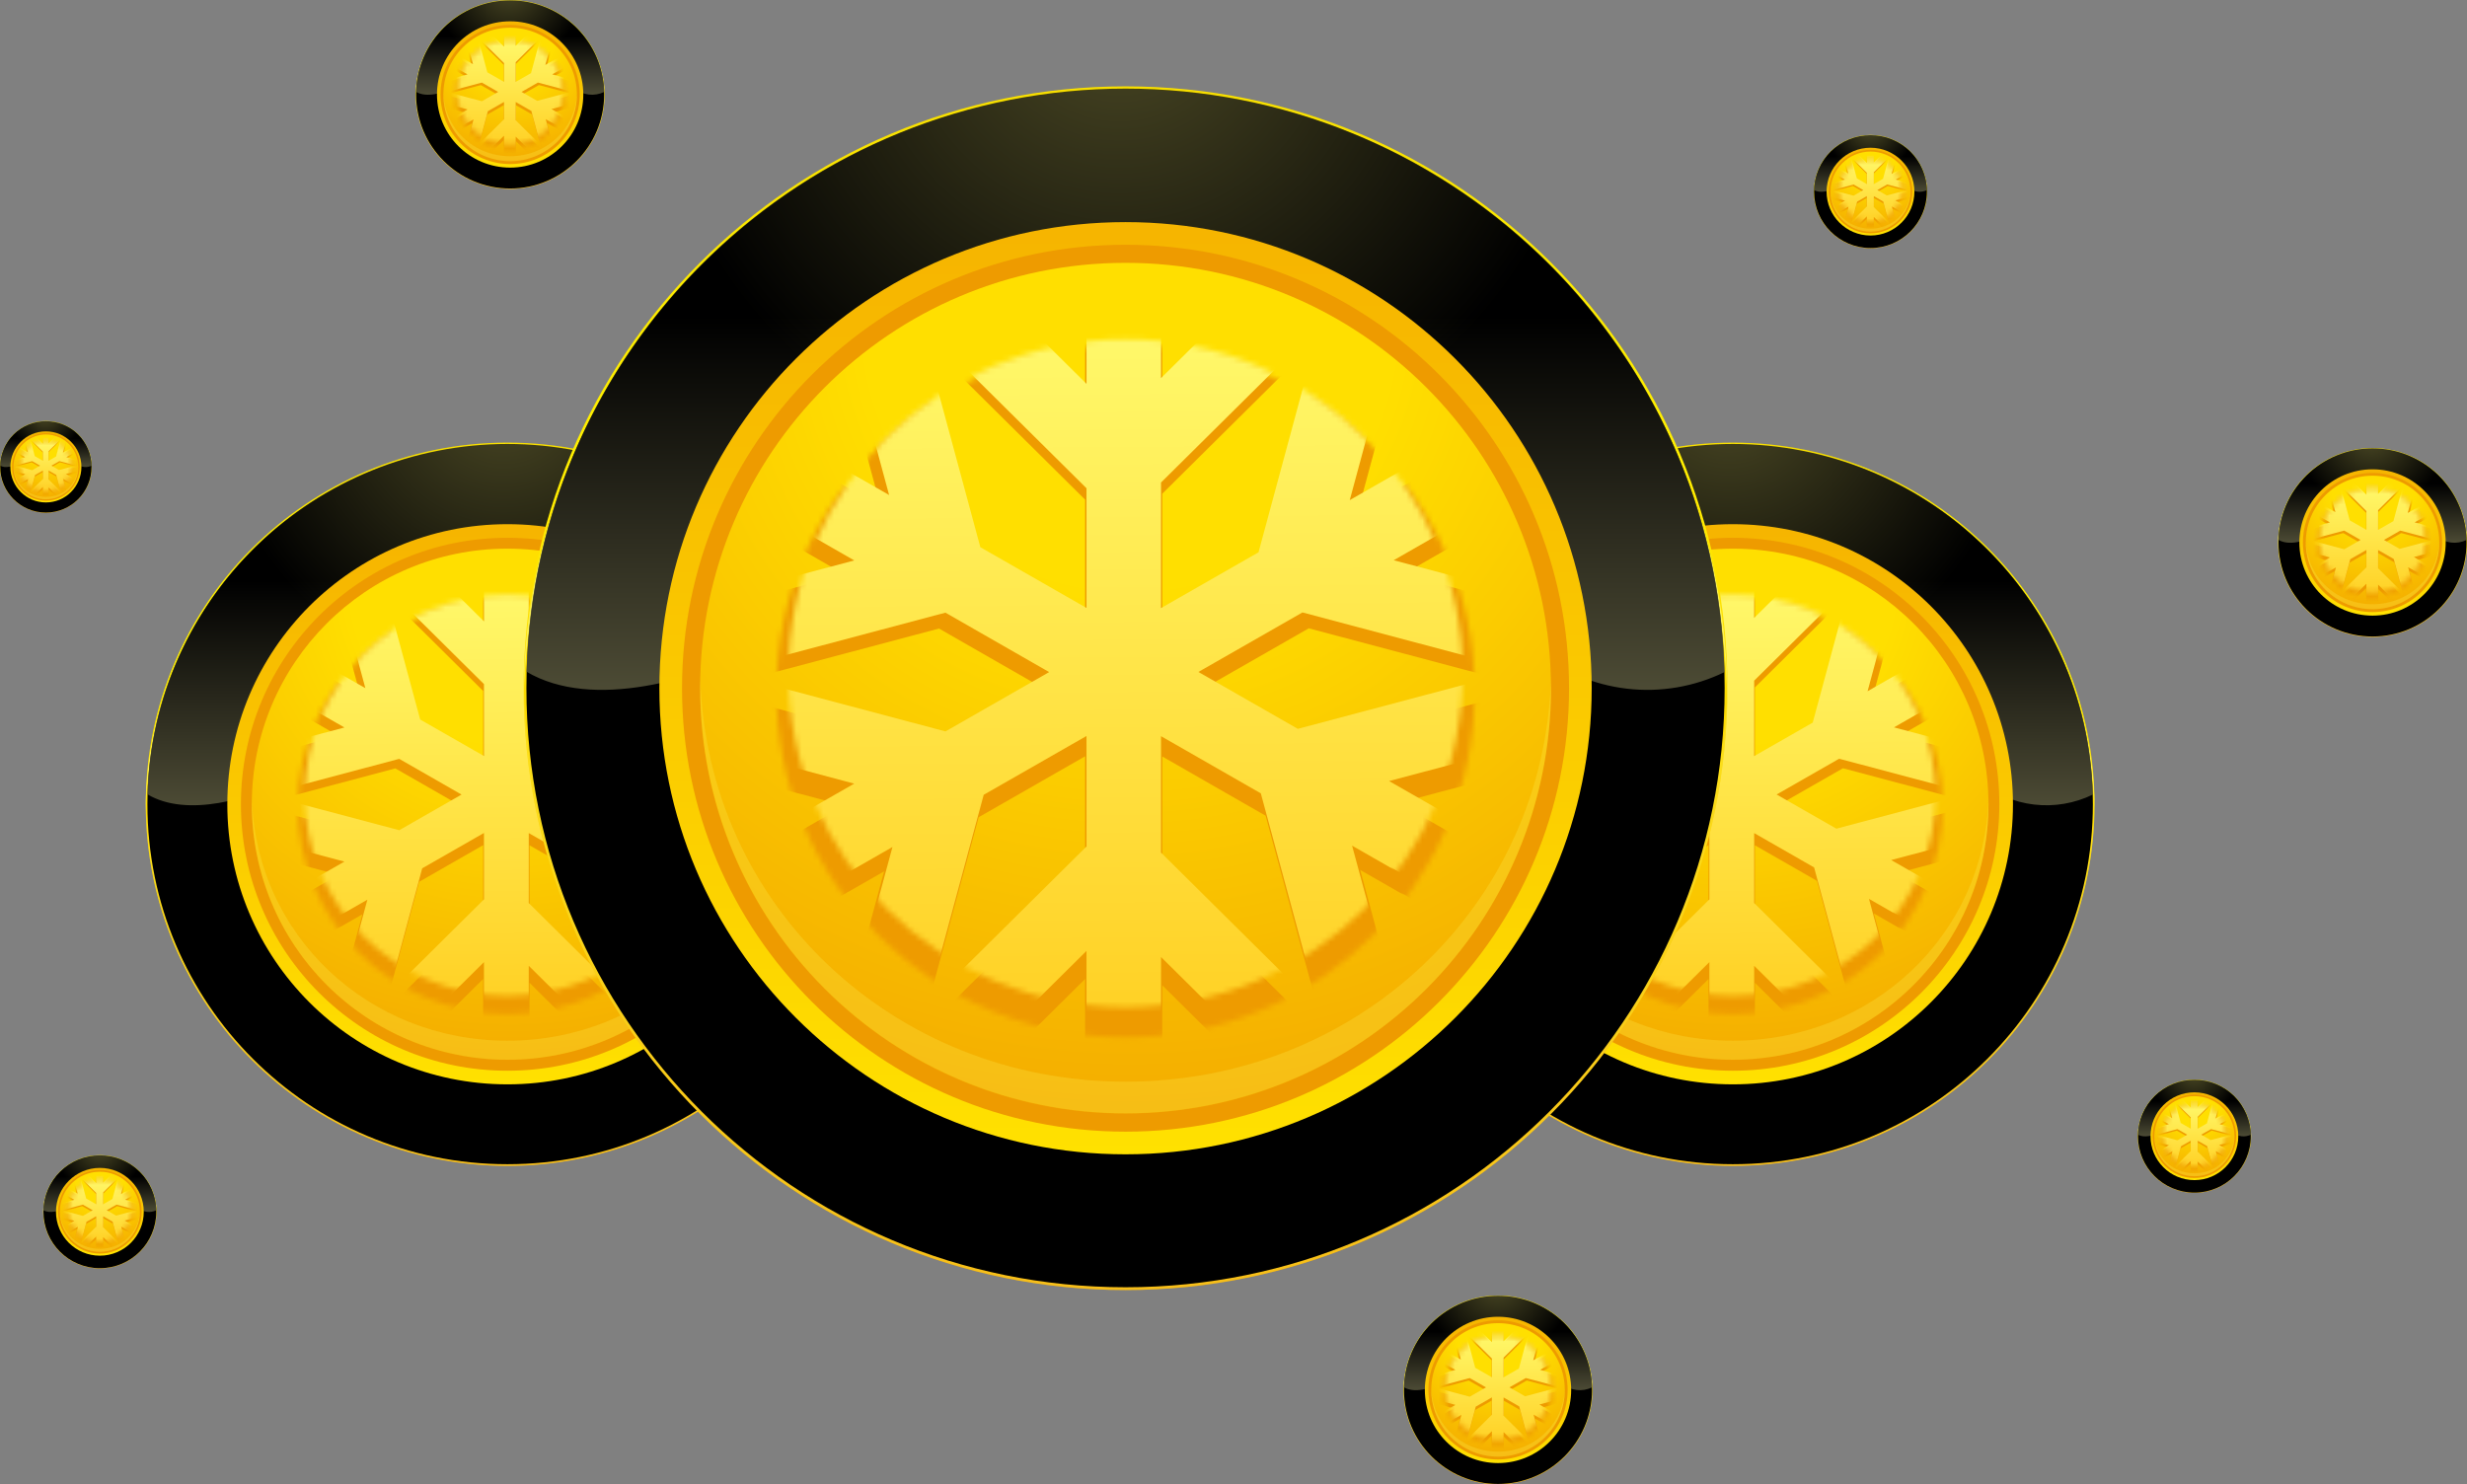 <svg width="457" height="275" viewBox="0 0 457 275" fill="none" xmlns="http://www.w3.org/2000/svg">
<rect x="0" y="0" width="457" height="275" fill="#808080" stroke="none"/>
<g clip-path="url(#clip0_16030_279260)">
<g clip-path="url(#clip1_16030_279260)">
<path d="M94 216C131.003 216 161 186.003 161 149C161 111.997 131.003 82 94 82C56.997 82 27 111.997 27 149C27 186.003 56.997 216 94 216Z" fill="url(#paint0_linear_16030_279260)"/>
<path opacity="0.3" d="M94 213.985C76.404 213.989 59.513 207.069 46.976 194.722C34.439 182.374 27.264 165.59 27 147.996C27 148.328 27 148.688 27 149C27 166.769 34.059 183.811 46.624 196.376C59.189 208.941 76.231 216 94 216C111.77 216 128.811 208.941 141.376 196.376C153.941 183.811 161 166.769 161 149C161 148.661 161 148.307 161 147.996C160.736 165.59 153.561 182.374 141.024 194.722C128.488 207.069 111.596 213.989 94 213.985Z" fill="#FDF356"/>
<path d="M94 84.521C111.551 84.521 128.401 91.409 140.927 103.702C153.453 115.995 160.656 132.713 160.986 150.26C160.986 149.838 160.986 149.422 160.986 149C160.733 131.399 153.564 114.605 141.027 102.248C128.491 89.891 111.596 82.963 93.993 82.963C76.39 82.963 59.495 89.891 46.959 102.248C34.423 114.605 27.253 131.399 27 149C27 149.422 27 149.838 27 150.26C27.33 132.71 34.535 115.99 47.064 103.697C59.593 91.403 76.447 84.518 94 84.521V84.521Z" fill="#FDF356"/>
<path style="mix-blend-mode:screen" d="M94 215.688C130.831 215.688 160.688 185.831 160.688 149C160.688 112.169 130.831 82.312 94 82.312C57.169 82.312 27.311 112.169 27.311 149C27.311 185.831 57.169 215.688 94 215.688Z" fill="url(#paint1_radial_16030_279260)"/>
<path style="mix-blend-mode:screen" opacity="0.7" d="M94 82.249C76.619 82.25 59.925 89.034 47.47 101.156C35.015 113.279 27.782 129.784 27.311 147.158C34.687 151.528 46.286 148.031 53.869 144.236C60.393 141.223 68.412 142.227 75.441 142.733C92.996 144.236 110.066 151.735 127.607 147.248C131.118 146.244 136.132 141.708 139.643 144.734C142.547 147.117 146.074 148.615 149.804 149.052C153.535 149.489 157.312 148.846 160.688 147.2C160.228 129.818 153 113.303 140.544 101.171C128.088 89.04 111.388 82.251 94 82.249V82.249Z" fill="url(#paint2_linear_16030_279260)"/>
<path d="M94 200.889C122.658 200.889 145.89 177.658 145.89 149C145.89 120.342 122.658 97.111 94 97.111C65.342 97.111 42.111 120.342 42.111 149C42.111 177.658 65.342 200.889 94 200.889Z" fill="url(#paint3_linear_16030_279260)"/>
<path d="M94 198.369C121.266 198.369 143.369 176.266 143.369 149C143.369 121.734 121.266 99.631 94 99.631C66.734 99.631 44.631 121.734 44.631 149C44.631 176.266 66.734 198.369 94 198.369Z" fill="#EE9B00"/>
<path d="M94 196.354C120.153 196.354 141.354 175.153 141.354 149C141.354 122.847 120.153 101.646 94 101.646C67.847 101.646 46.647 122.847 46.647 149C46.647 175.153 67.847 196.354 94 196.354Z" fill="url(#paint4_radial_16030_279260)"/>
<path opacity="0.25" d="M94 192.801C68.266 192.801 47.332 173.286 46.66 147.712C46.66 148.134 46.66 148.55 46.66 148.972C46.66 161.531 51.649 173.576 60.53 182.456C69.41 191.337 81.455 196.326 94.014 196.326C106.573 196.326 118.617 191.337 127.498 182.456C136.378 173.576 141.367 161.531 141.367 148.972C141.367 148.55 141.367 148.134 141.367 147.712C140.668 173.314 119.733 192.801 94 192.801Z" fill="#FDF356"/>
<mask id="mask0_16030_279260" style="mask-type:alpha" maskUnits="userSpaceOnUse" x="55" y="110" width="78" height="78">
<ellipse cx="94" cy="149.335" rx="38.86" ry="38.525" fill="#C4C4C4"/>
</mask>
<g mask="url(#mask0_16030_279260)">
<path fill-rule="evenodd" clip-rule="evenodd" d="M89.5 109.187L89.5 109.187V107.16H98.091V115.304L110.259 103.24L116.333 109.262L98.091 127.347V141.83L109.33 135.397L117.181 106.349L125.478 108.553L119.85 129.375L132.236 122.286L136.531 129.661L131.248 132.685L131.266 132.741L130.793 132.946L124.916 136.31L141.386 140.685L139.163 148.911L114.395 142.331L102.4 149.197L113.863 155.757L142.566 148.133L144.789 156.358L124.383 161.779L136.531 168.732L132.236 176.107L124.579 171.725L124.962 172.004L120.119 169.228L124.675 186.083L116.479 188.26L118.74 190.501L112.666 196.523L98.091 182.073V191.104H89.5V187.45L89.5 187.454V181.369L76.642 194.115L70.881 188.404L69.937 191.897L61.64 189.693L67.128 169.386L55.384 176.108L51.089 168.732L62.721 162.074L45.731 157.561L47.955 149.335L73.242 156.053L85.196 149.211L73.237 142.357L44.336 150.034L42.112 141.808L62.727 136.332L56.436 132.726L56.439 132.723L51.089 129.661L55.384 122.286L66.742 128.786L62.227 112.084L70.525 109.88L77.262 134.808L89.5 141.813V128.008L68.162 106.854L74.236 100.833L89.5 115.965V109.187ZM77.649 163.364L89.5 156.581V169.325L71.11 187.556L77.649 163.364ZM109.596 163.197L98.091 156.602V170.03L116.33 188.112L109.596 163.197Z" fill="url(#paint5_linear_16030_279260)"/>
</g>
<mask id="mask1_16030_279260" style="mask-type:alpha" maskUnits="userSpaceOnUse" x="56" y="110" width="76" height="75">
<ellipse cx="94" cy="147.325" rx="37.52" ry="37.185" fill="#C4C4C4"/>
</mask>
<g mask="url(#mask1_16030_279260)">
<path fill-rule="evenodd" clip-rule="evenodd" d="M89.655 108.574L89.656 108.574V106.617H97.95V114.478L109.699 102.834L115.563 108.646L97.95 126.102V140.081L108.801 133.872L116.381 105.834L124.393 107.961L118.959 128.06L130.918 121.217L135.065 128.336L129.963 131.255L129.981 131.308L129.524 131.506L123.85 134.753L139.753 138.976L137.606 146.915L113.692 140.565L102.111 147.192L113.178 153.524L140.891 146.164L143.038 154.104L123.336 159.336L135.065 166.048L130.918 173.166L123.525 168.936L123.894 169.206L119.219 166.526L123.617 182.795L115.704 184.896L117.887 187.059L112.022 192.872L97.95 178.925V187.641H89.656V184.114L89.655 184.118V178.245L77.241 190.548L71.678 185.035L70.767 188.407L62.756 186.279L68.055 166.678L56.716 173.166L52.569 166.048L63.8 159.621L47.396 155.265L49.542 147.325L73.958 153.809L85.499 147.205L73.953 140.589L46.048 148L43.902 140.06L63.805 134.774L57.731 131.294L57.734 131.291L52.569 128.335L56.716 121.217L67.681 127.491L63.323 111.37L71.334 109.242L77.839 133.304L89.655 140.064V126.74L69.053 106.322L74.918 100.51L89.655 115.116V108.574ZM78.213 160.866L89.655 154.319V166.62L71.9 184.217L78.213 160.866ZM109.058 160.704L97.95 154.339V167.3L115.56 184.753L109.058 160.704Z" fill="url(#paint6_linear_16030_279260)"/>
</g>
</g>
<g clip-path="url(#clip2_16030_279260)">
<path d="M94.5 35C104.165 35 112 27.165 112 17.5C112 7.835 104.165 0 94.5 0C84.835 0 77 7.835 77 17.5C77 27.165 84.835 35 94.5 35Z" fill="url(#paint7_linear_16030_279260)"/>
<path opacity="0.3" d="M94.5 34.474C89.904 34.475 85.492 32.667 82.218 29.442C78.943 26.217 77.069 21.833 77 17.238C77 17.325 77 17.419 77 17.5C77 22.141 78.844 26.593 82.126 29.874C85.407 33.156 89.859 35 94.5 35C99.141 35 103.592 33.156 106.874 29.874C110.156 26.593 112 22.141 112 17.5C112 17.411 112 17.319 112 17.238C111.931 21.833 110.057 26.217 106.782 29.442C103.508 32.667 99.096 34.475 94.5 34.474Z" fill="#FDF356"/>
<path d="M94.5 0.658C99.084 0.659 103.485 2.457 106.757 5.668C110.029 8.879 111.91 13.246 111.996 17.829C111.996 17.719 111.996 17.61 111.996 17.5C111.93 12.903 110.058 8.516 106.783 5.289C103.509 2.061 99.096 0.252 94.498 0.252C89.9 0.252 85.487 2.061 82.213 5.289C78.939 8.516 77.066 12.903 77 17.5C77 17.61 77 17.719 77 17.829C77.086 13.245 78.968 8.878 82.241 5.667C85.513 2.456 89.915 0.658 94.5 0.658V0.658Z" fill="#FDF356"/>
<path style="mix-blend-mode:screen" d="M94.5 34.919C104.12 34.919 111.919 27.12 111.919 17.5C111.919 7.88 104.12 0.081 94.5 0.081C84.88 0.081 77.081 7.88 77.081 17.5C77.081 27.12 84.88 34.919 94.5 34.919Z" fill="url(#paint8_radial_16030_279260)"/>
<path style="mix-blend-mode:screen" opacity="0.7" d="M94.5 0.065C89.96 0.065 85.6 1.837 82.347 5.004C79.093 8.17 77.204 12.481 77.081 17.019C79.008 18.16 82.037 17.247 84.018 16.256C85.722 15.469 87.816 15.731 89.652 15.863C94.238 16.256 98.696 18.215 103.278 17.042C104.195 16.78 105.505 15.595 106.422 16.386C107.18 17.008 108.101 17.399 109.076 17.514C110.05 17.628 111.037 17.46 111.919 17.03C111.798 12.49 109.91 8.176 106.657 5.007C103.403 1.839 99.041 0.065 94.5 0.065V0.065Z" fill="url(#paint9_linear_16030_279260)"/>
<path d="M94.5 31.053C101.985 31.053 108.053 24.985 108.053 17.5C108.053 10.015 101.985 3.947 94.5 3.947C87.015 3.947 80.947 10.015 80.947 17.5C80.947 24.985 87.015 31.053 94.5 31.053Z" fill="url(#paint10_linear_16030_279260)"/>
<path d="M94.5 30.395C101.622 30.395 107.395 24.622 107.395 17.5C107.395 10.378 101.622 4.605 94.5 4.605C87.378 4.605 81.605 10.378 81.605 17.5C81.605 24.622 87.378 30.395 94.5 30.395Z" fill="#EE9B00"/>
<path d="M94.5 29.869C101.331 29.869 106.869 24.331 106.869 17.5C106.869 10.669 101.331 5.132 94.5 5.132C87.669 5.132 82.132 10.669 82.132 17.5C82.132 24.331 87.669 29.869 94.5 29.869Z" fill="url(#paint11_radial_16030_279260)"/>
<path opacity="0.25" d="M94.5 28.941C87.779 28.941 82.311 23.843 82.135 17.164C82.135 17.274 82.135 17.382 82.135 17.493C82.135 20.773 83.438 23.919 85.758 26.239C88.077 28.558 91.223 29.861 94.504 29.861C97.784 29.861 100.93 28.558 103.25 26.239C105.569 23.919 106.872 20.773 106.872 17.493C106.872 17.382 106.872 17.274 106.872 17.164C106.69 23.851 101.222 28.941 94.5 28.941Z" fill="#FDF356"/>
<mask id="mask2_16030_279260" style="mask-type:alpha" maskUnits="userSpaceOnUse" x="84" y="7" width="21" height="21">
<ellipse cx="94.5" cy="17.587" rx="10.15" ry="10.062" fill="#C4C4C4"/>
</mask>
<g mask="url(#mask2_16030_279260)">
<path fill-rule="evenodd" clip-rule="evenodd" d="M93.325 7.101L93.325 7.101V6.572H95.568V8.699L98.747 5.548L100.333 7.121L95.568 11.845V15.627L98.504 13.947L100.555 6.36L102.722 6.935L101.252 12.374L104.487 10.523L105.609 12.449L104.229 13.239L104.234 13.253L104.11 13.307L102.575 14.185L106.877 15.328L106.296 17.477L99.827 15.758L96.694 17.551L99.688 19.265L107.185 17.273L107.766 19.422L102.436 20.838L105.609 22.654L104.487 24.58L102.487 23.436L102.587 23.509L101.322 22.784L102.512 27.186L100.371 27.754L100.962 28.34L99.375 29.913L95.568 26.139V28.497H93.325V27.543L93.325 27.544V25.955L89.966 29.284L88.462 27.792L88.215 28.704L86.048 28.129L87.481 22.825L84.414 24.58L83.292 22.654L86.33 20.915L81.892 19.736L82.473 17.588L89.078 19.342L92.2 17.555L89.077 15.765L81.528 17.77L80.947 15.621L86.332 14.191L84.689 13.249L84.689 13.249L83.292 12.449L84.414 10.522L87.38 12.22L86.201 7.858L88.368 7.282L90.128 13.793L93.325 15.623V12.017L87.751 6.492L89.338 4.919L93.325 8.871V7.101ZM90.229 21.252L93.325 19.48V22.809L88.521 27.571L90.229 21.252ZM98.573 21.208L95.568 19.486V22.993L100.332 27.716L98.573 21.208Z" fill="url(#paint12_linear_16030_279260)"/>
</g>
<mask id="mask3_16030_279260" style="mask-type:alpha" maskUnits="userSpaceOnUse" x="84" y="7" width="21" height="20">
<ellipse cx="94.5" cy="17.062" rx="9.8" ry="9.713" fill="#C4C4C4"/>
</mask>
<g mask="url(#mask3_16030_279260)">
<path fill-rule="evenodd" clip-rule="evenodd" d="M93.365 6.941L93.365 6.941V6.43H95.531V8.483L98.6 5.442L100.132 6.96L95.531 11.519V15.171L98.366 13.549L100.346 6.225L102.438 6.781L101.019 12.03L104.143 10.243L105.226 12.103L103.893 12.865L103.898 12.879L103.779 12.931L102.297 13.779L106.45 14.882L105.89 16.956L99.643 15.297L96.618 17.028L99.509 18.682L106.748 16.759L107.308 18.833L102.162 20.2L105.226 21.953L104.143 23.812L102.212 22.707L102.308 22.778L101.087 22.078L102.236 26.327L100.169 26.876L100.739 27.441L99.207 28.959L95.531 25.316V27.593H93.365V26.672L93.365 26.673V25.139L90.123 28.352L88.67 26.912L88.432 27.793L86.339 27.237L87.723 22.117L84.761 23.812L83.678 21.953L86.612 20.274L82.327 19.136L82.888 17.063L89.265 18.756L92.28 17.031L89.264 15.303L81.975 17.239L81.415 15.165L86.613 13.784L85.027 12.875L85.028 12.874L83.678 12.102L84.762 10.243L87.626 11.882L86.487 7.671L88.58 7.115L90.279 13.4L93.365 15.166V11.686L87.984 6.353L89.516 4.835L93.365 8.65V6.941ZM90.376 20.599L93.365 18.889V22.102L88.728 26.698L90.376 20.599ZM98.433 20.557L95.531 18.895V22.28L100.131 26.839L98.433 20.557Z" fill="url(#paint13_linear_16030_279260)"/>
</g>
</g>
<g clip-path="url(#clip3_16030_279260)">
<path d="M277.5 275C287.165 275 295 267.165 295 257.5C295 247.835 287.165 240 277.5 240C267.835 240 260 247.835 260 257.5C260 267.165 267.835 275 277.5 275Z" fill="url(#paint14_linear_16030_279260)"/>
<path opacity="0.3" d="M277.5 274.474C272.904 274.475 268.492 272.667 265.218 269.442C261.943 266.217 260.069 261.833 260 257.238C260 257.325 260 257.419 260 257.5C260 262.141 261.844 266.592 265.126 269.874C268.408 273.156 272.859 275 277.5 275C282.141 275 286.592 273.156 289.874 269.874C293.156 266.592 295 262.141 295 257.5C295 257.411 295 257.319 295 257.238C294.931 261.833 293.057 266.217 289.782 269.442C286.508 272.667 282.096 274.475 277.5 274.474Z" fill="#FDF356"/>
<path d="M277.5 240.658C282.084 240.659 286.485 242.457 289.757 245.668C293.029 248.879 294.91 253.246 294.996 257.829C294.996 257.719 294.996 257.61 294.996 257.5C294.93 252.903 293.058 248.516 289.783 245.289C286.509 242.061 282.096 240.252 277.498 240.252C272.9 240.252 268.487 242.061 265.213 245.289C261.939 248.516 260.066 252.903 260 257.5C260 257.61 260 257.719 260 257.829C260.086 253.245 261.968 248.878 265.241 245.667C268.513 242.456 272.915 240.658 277.5 240.658V240.658Z" fill="#FDF356"/>
<path style="mix-blend-mode:screen" d="M277.5 274.919C287.12 274.919 294.919 267.12 294.919 257.5C294.919 247.88 287.12 240.081 277.5 240.081C267.88 240.081 260.081 247.88 260.081 257.5C260.081 267.12 267.88 274.919 277.5 274.919Z" fill="url(#paint15_radial_16030_279260)"/>
<path style="mix-blend-mode:screen" opacity="0.7" d="M277.5 240.065C272.96 240.065 268.6 241.837 265.347 245.004C262.093 248.17 260.204 252.481 260.081 257.019C262.008 258.16 265.037 257.247 267.018 256.256C268.722 255.469 270.816 255.731 272.652 255.863C277.238 256.256 281.696 258.214 286.278 257.042C287.195 256.78 288.505 255.595 289.422 256.386C290.18 257.008 291.101 257.4 292.076 257.514C293.05 257.628 294.037 257.46 294.919 257.03C294.798 252.49 292.91 248.176 289.657 245.007C286.403 241.839 282.041 240.065 277.5 240.065V240.065Z" fill="url(#paint16_linear_16030_279260)"/>
<path d="M277.5 271.053C284.985 271.053 291.053 264.985 291.053 257.5C291.053 250.015 284.985 243.947 277.5 243.947C270.015 243.947 263.947 250.015 263.947 257.5C263.947 264.985 270.015 271.053 277.5 271.053Z" fill="url(#paint17_linear_16030_279260)"/>
<path d="M277.5 270.395C284.622 270.395 290.395 264.622 290.395 257.5C290.395 250.378 284.622 244.605 277.5 244.605C270.378 244.605 264.605 250.378 264.605 257.5C264.605 264.622 270.378 270.395 277.5 270.395Z" fill="#EE9B00"/>
<path d="M277.5 269.868C284.331 269.868 289.869 264.331 289.869 257.5C289.869 250.669 284.331 245.132 277.5 245.132C270.669 245.132 265.132 250.669 265.132 257.5C265.132 264.331 270.669 269.868 277.5 269.868Z" fill="url(#paint18_radial_16030_279260)"/>
<path opacity="0.25" d="M277.5 268.941C270.779 268.941 265.311 263.843 265.135 257.164C265.135 257.274 265.135 257.382 265.135 257.493C265.135 260.773 266.438 263.919 268.758 266.239C271.077 268.558 274.223 269.861 277.504 269.861C280.784 269.861 283.93 268.558 286.25 266.239C288.569 263.919 289.872 260.773 289.872 257.493C289.872 257.382 289.872 257.274 289.872 257.164C289.69 263.851 284.222 268.941 277.5 268.941Z" fill="#FDF356"/>
<mask id="mask4_16030_279260" style="mask-type:alpha" maskUnits="userSpaceOnUse" x="267" y="247" width="21" height="21">
<ellipse cx="277.5" cy="257.588" rx="10.15" ry="10.062" fill="#C4C4C4"/>
</mask>
<g mask="url(#mask4_16030_279260)">
<path fill-rule="evenodd" clip-rule="evenodd" d="M276.325 247.101L276.325 247.101V246.572H278.568V248.699L281.747 245.548L283.333 247.121L278.568 251.844V255.627L281.504 253.947L283.555 246.36L285.722 246.935L284.252 252.374L287.487 250.522L288.609 252.449L287.229 253.239L287.234 253.253L287.11 253.307L285.575 254.185L289.877 255.328L289.296 257.477L282.827 255.758L279.694 257.551L282.688 259.265L290.185 257.273L290.766 259.422L285.436 260.838L288.609 262.654L287.487 264.58L285.487 263.436L285.587 263.509L284.322 262.784L285.512 267.186L283.371 267.754L283.962 268.34L282.375 269.913L278.568 266.139V268.497H276.325V267.543L276.325 267.544V265.955L272.966 269.284L271.462 267.792L271.215 268.704L269.048 268.129L270.481 262.825L267.414 264.58L266.292 262.654L269.33 260.915L264.893 259.736L265.473 257.588L272.078 259.342L275.2 257.555L272.077 255.765L264.528 257.77L263.947 255.622L269.332 254.191L267.689 253.249L267.689 253.249L266.292 252.449L267.414 250.522L270.38 252.22L269.201 247.858L271.368 247.282L273.128 253.793L276.325 255.623V252.017L270.751 246.492L272.338 244.919L276.325 248.871V247.101ZM273.229 261.252L276.325 259.48V262.809L271.521 267.571L273.229 261.252ZM281.574 261.208L278.568 259.486V262.993L283.332 267.716L281.574 261.208Z" fill="url(#paint19_linear_16030_279260)"/>
</g>
<mask id="mask5_16030_279260" style="mask-type:alpha" maskUnits="userSpaceOnUse" x="267" y="247" width="21" height="20">
<ellipse cx="277.5" cy="257.062" rx="9.8" ry="9.713" fill="#C4C4C4"/>
</mask>
<g mask="url(#mask5_16030_279260)">
<path fill-rule="evenodd" clip-rule="evenodd" d="M276.365 246.941L276.365 246.941V246.43H278.532V248.483L281.6 245.442L283.132 246.96L278.532 251.519V255.17L281.366 253.549L283.346 246.225L285.438 246.781L284.019 252.03L287.143 250.243L288.226 252.102L286.893 252.865L286.898 252.879L286.779 252.931L285.297 253.779L289.45 254.882L288.89 256.955L282.643 255.297L279.618 257.028L282.509 258.682L289.748 256.759L290.308 258.833L285.162 260.2L288.226 261.953L287.143 263.812L285.212 262.707L285.308 262.778L284.087 262.078L285.236 266.327L283.169 266.876L283.739 267.441L282.207 268.959L278.532 265.316V267.593H276.365V266.672L276.365 266.673V265.138L273.123 268.352L271.67 266.912L271.432 267.793L269.339 267.237L270.723 262.117L267.762 263.812L266.678 261.953L269.612 260.274L265.327 259.136L265.888 257.063L272.265 258.756L275.28 257.031L272.264 255.303L264.975 257.239L264.415 255.165L269.613 253.784L268.027 252.875L268.028 252.874L266.678 252.102L267.762 250.243L270.626 251.882L269.487 247.671L271.58 247.115L273.279 253.4L276.365 255.166V251.686L270.984 246.353L272.516 244.835L276.365 248.65V246.941ZM273.376 260.599L276.365 258.889V262.102L271.727 266.698L273.376 260.599ZM281.433 260.557L278.532 258.895V262.28L283.131 266.839L281.433 260.557Z" fill="url(#paint20_linear_16030_279260)"/>
</g>
</g>
<g clip-path="url(#clip4_16030_279260)">
<path d="M439.5 118C449.165 118 457 110.165 457 100.5C457 90.835 449.165 83 439.5 83C429.835 83 422 90.835 422 100.5C422 110.165 429.835 118 439.5 118Z" fill="url(#paint21_linear_16030_279260)"/>
<path opacity="0.3" d="M439.5 117.474C434.904 117.475 430.492 115.667 427.218 112.442C423.943 109.217 422.069 104.833 422 100.238C422 100.325 422 100.419 422 100.5C422 105.141 423.844 109.592 427.126 112.874C430.408 116.156 434.859 118 439.5 118C444.141 118 448.592 116.156 451.874 112.874C455.156 109.592 457 105.141 457 100.5C457 100.411 457 100.319 457 100.238C456.931 104.833 455.057 109.217 451.782 112.442C448.508 115.667 444.096 117.475 439.5 117.474Z" fill="#FDF356"/>
<path d="M439.5 83.658C444.084 83.659 448.485 85.457 451.757 88.668C455.029 91.879 456.91 96.246 456.996 100.829C456.996 100.719 456.996 100.61 456.996 100.5C456.93 95.903 455.058 91.516 451.783 88.289C448.509 85.061 444.096 83.252 439.498 83.252C434.9 83.252 430.487 85.061 427.213 88.289C423.939 91.516 422.066 95.903 422 100.5C422 100.61 422 100.719 422 100.829C422.086 96.245 423.968 91.878 427.241 88.667C430.513 85.456 434.915 83.658 439.5 83.658V83.658Z" fill="#FDF356"/>
<path style="mix-blend-mode:screen" d="M439.5 117.919C449.12 117.919 456.919 110.12 456.919 100.5C456.919 90.88 449.12 83.081 439.5 83.081C429.88 83.081 422.081 90.88 422.081 100.5C422.081 110.12 429.88 117.919 439.5 117.919Z" fill="url(#paint22_radial_16030_279260)"/>
<path style="mix-blend-mode:screen" opacity="0.7" d="M439.5 83.065C434.96 83.065 430.6 84.837 427.347 88.004C424.093 91.17 422.204 95.481 422.081 100.019C424.008 101.16 427.037 100.247 429.018 99.256C430.722 98.469 432.816 98.731 434.652 98.863C439.238 99.256 443.696 101.214 448.278 100.042C449.195 99.78 450.505 98.595 451.422 99.386C452.18 100.008 453.101 100.4 454.076 100.514C455.05 100.628 456.037 100.46 456.919 100.03C456.798 95.49 454.91 91.176 451.657 88.007C448.403 84.839 444.041 83.065 439.5 83.065V83.065Z" fill="url(#paint23_linear_16030_279260)"/>
<path d="M439.5 114.053C446.985 114.053 453.053 107.985 453.053 100.5C453.053 93.015 446.985 86.947 439.5 86.947C432.015 86.947 425.947 93.015 425.947 100.5C425.947 107.985 432.015 114.053 439.5 114.053Z" fill="url(#paint24_linear_16030_279260)"/>
<path d="M439.5 113.395C446.622 113.395 452.395 107.622 452.395 100.5C452.395 93.378 446.622 87.605 439.5 87.605C432.378 87.605 426.605 93.378 426.605 100.5C426.605 107.622 432.378 113.395 439.5 113.395Z" fill="#EE9B00"/>
<path d="M439.5 112.868C446.331 112.868 451.869 107.331 451.869 100.5C451.869 93.669 446.331 88.132 439.5 88.132C432.669 88.132 427.132 93.669 427.132 100.5C427.132 107.331 432.669 112.868 439.5 112.868Z" fill="url(#paint25_radial_16030_279260)"/>
<path opacity="0.25" d="M439.5 111.941C432.779 111.941 427.311 106.843 427.135 100.164C427.135 100.274 427.135 100.382 427.135 100.493C427.135 103.773 428.438 106.919 430.758 109.239C433.077 111.558 436.223 112.861 439.504 112.861C442.784 112.861 445.93 111.558 448.25 109.239C450.569 106.919 451.872 103.773 451.872 100.493C451.872 100.382 451.872 100.274 451.872 100.164C451.69 106.851 446.222 111.941 439.5 111.941Z" fill="#FDF356"/>
<mask id="mask6_16030_279260" style="mask-type:alpha" maskUnits="userSpaceOnUse" x="429" y="90" width="21" height="21">
<ellipse cx="439.5" cy="100.588" rx="10.15" ry="10.062" fill="#C4C4C4"/>
</mask>
<g mask="url(#mask6_16030_279260)">
<path fill-rule="evenodd" clip-rule="evenodd" d="M438.325 90.101L438.325 90.101V89.572H440.568V91.699L443.747 88.548L445.333 90.121L440.568 94.844V98.627L443.504 96.947L445.555 89.36L447.722 89.936L446.252 95.374L449.487 93.522L450.609 95.449L449.229 96.239L449.234 96.253L449.11 96.307L447.575 97.185L451.877 98.328L451.296 100.477L444.827 98.758L441.694 100.551L444.688 102.265L452.185 100.273L452.766 102.422L447.436 103.838L450.609 105.654L449.487 107.58L447.487 106.436L447.587 106.509L446.322 105.784L447.512 110.186L445.371 110.754L445.962 111.34L444.375 112.913L440.568 109.139V111.497H438.325V110.543L438.325 110.544V108.955L434.966 112.284L433.462 110.792L433.215 111.704L431.048 111.129L432.481 105.825L429.414 107.58L428.292 105.654L431.33 103.915L426.893 102.736L427.473 100.588L434.078 102.342L437.2 100.555L434.077 98.765L426.528 100.77L425.947 98.621L431.332 97.191L429.689 96.249L429.689 96.249L428.292 95.449L429.414 93.522L432.38 95.22L431.201 90.858L433.368 90.282L435.128 96.793L438.325 98.623V95.017L432.751 89.492L434.338 87.919L438.325 91.871V90.101ZM435.229 104.252L438.325 102.48V105.809L433.521 110.571L435.229 104.252ZM443.574 104.208L440.568 102.486V105.993L445.332 110.716L443.574 104.208Z" fill="url(#paint26_linear_16030_279260)"/>
</g>
<mask id="mask7_16030_279260" style="mask-type:alpha" maskUnits="userSpaceOnUse" x="429" y="90" width="21" height="20">
<ellipse cx="439.5" cy="100.062" rx="9.8" ry="9.713" fill="#C4C4C4"/>
</mask>
<g mask="url(#mask7_16030_279260)">
<path fill-rule="evenodd" clip-rule="evenodd" d="M438.365 89.941L438.365 89.941V89.43H440.532V91.483L443.6 88.442L445.132 89.96L440.532 94.519V98.17L443.366 96.549L445.346 89.225L447.438 89.781L446.019 95.031L449.143 93.243L450.226 95.103L448.893 95.865L448.898 95.879L448.779 95.93L447.297 96.779L451.45 97.882L450.89 99.956L444.643 98.297L441.618 100.028L444.509 101.682L451.748 99.759L452.308 101.833L447.162 103.2L450.226 104.953L449.143 106.812L447.212 105.707L447.308 105.778L446.087 105.078L447.236 109.327L445.169 109.876L445.739 110.441L444.207 111.959L440.532 108.316V110.593H438.365V109.672L438.365 109.673V108.138L435.123 111.352L433.67 109.912L433.432 110.793L431.339 110.237L432.723 105.117L429.762 106.812L428.678 104.953L431.612 103.274L427.327 102.136L427.888 100.063L434.265 101.756L437.28 100.031L434.264 98.303L426.975 100.239L426.415 98.165L431.613 96.784L430.027 95.875L430.028 95.874L428.678 95.103L429.762 93.243L432.626 94.882L431.487 90.671L433.58 90.115L435.279 96.4L438.365 98.166V94.686L432.984 89.353L434.516 87.835L438.365 91.65V89.941ZM435.376 103.599L438.365 101.889V105.102L433.727 109.698L435.376 103.599ZM443.433 103.557L440.532 101.895V105.28L445.131 109.839L443.433 103.557Z" fill="url(#paint27_linear_16030_279260)"/>
</g>
</g>
<g clip-path="url(#clip5_16030_279260)">
<path d="M18.5 235C24.299 235 29 230.299 29 224.5C29 218.701 24.299 214 18.5 214C12.701 214 8 218.701 8 224.5C8 230.299 12.701 235 18.5 235Z" fill="url(#paint28_linear_16030_279260)"/>
<path opacity="0.3" d="M18.5 234.684C15.742 234.685 13.095 233.6 11.13 231.665C9.166 229.73 8.041 227.1 8 224.343C8 224.395 8 224.451 8 224.5C8 227.285 9.106 229.956 11.075 231.925C13.044 233.894 15.715 235 18.5 235C21.285 235 23.956 233.894 25.925 231.925C27.894 229.956 29 227.285 29 224.5C29 224.447 29 224.391 29 224.343C28.959 227.1 27.834 229.73 25.869 231.665C23.905 233.6 21.258 234.685 18.5 234.684Z" fill="#FDF356"/>
<path d="M18.5 214.395C21.25 214.395 23.891 215.474 25.854 217.401C27.817 219.328 28.946 221.947 28.998 224.697C28.998 224.631 28.998 224.566 28.998 224.5C28.958 221.742 27.835 219.11 25.87 217.173C23.905 215.237 21.258 214.151 18.499 214.151C15.74 214.151 13.092 215.237 11.128 217.173C9.163 219.11 8.04 221.742 8 224.5C8 224.566 8 224.631 8 224.697C8.052 221.947 9.181 219.327 11.144 217.4C13.108 215.474 15.749 214.395 18.5 214.395V214.395Z" fill="#FDF356"/>
<path style="mix-blend-mode:screen" d="M18.5 234.951C24.272 234.951 28.951 230.272 28.951 224.5C28.951 218.728 24.272 214.049 18.5 214.049C12.728 214.049 8.049 218.728 8.049 224.5C8.049 230.272 12.728 234.951 18.5 234.951Z" fill="url(#paint29_radial_16030_279260)"/>
<path style="mix-blend-mode:screen" opacity="0.7" d="M18.5 214.039C15.776 214.039 13.16 215.102 11.208 217.002C9.256 218.902 8.123 221.488 8.049 224.211C9.205 224.896 11.023 224.348 12.211 223.753C13.233 223.281 14.49 223.439 15.591 223.518C18.343 223.753 21.018 224.929 23.767 224.225C24.317 224.068 25.103 223.357 25.653 223.831C26.108 224.205 26.661 224.44 27.245 224.508C27.83 224.577 28.422 224.476 28.951 224.218C28.879 221.494 27.746 218.906 25.794 217.004C23.842 215.103 21.225 214.039 18.5 214.039V214.039Z" fill="url(#paint30_linear_16030_279260)"/>
<path d="M18.5 232.632C22.991 232.632 26.632 228.991 26.632 224.5C26.632 220.009 22.991 216.368 18.5 216.368C14.009 216.368 10.368 220.009 10.368 224.5C10.368 228.991 14.009 232.632 18.5 232.632Z" fill="url(#paint31_linear_16030_279260)"/>
<path d="M18.5 232.237C22.773 232.237 26.237 228.773 26.237 224.5C26.237 220.227 22.773 216.763 18.5 216.763C14.227 216.763 10.763 220.227 10.763 224.5C10.763 228.773 14.227 232.237 18.5 232.237Z" fill="#EE9B00"/>
<path d="M18.5 231.921C22.599 231.921 25.921 228.599 25.921 224.5C25.921 220.401 22.599 217.079 18.5 217.079C14.401 217.079 11.079 220.401 11.079 224.5C11.079 228.599 14.401 231.921 18.5 231.921Z" fill="url(#paint32_radial_16030_279260)"/>
<path opacity="0.25" d="M18.5 231.364C14.467 231.364 11.186 228.306 11.081 224.298C11.081 224.364 11.081 224.429 11.081 224.496C11.081 226.464 11.863 228.351 13.255 229.743C14.646 231.135 16.534 231.917 18.502 231.917C20.47 231.917 22.358 231.135 23.75 229.743C25.141 228.351 25.923 226.464 25.923 224.496C25.923 224.429 25.923 224.364 25.923 224.298C25.814 228.31 22.533 231.364 18.5 231.364Z" fill="#FDF356"/>
<mask id="mask8_16030_279260" style="mask-type:alpha" maskUnits="userSpaceOnUse" x="12" y="218" width="13" height="13">
<ellipse cx="18.5" cy="224.553" rx="6.09" ry="6.037" fill="#C4C4C4"/>
</mask>
<g mask="url(#mask8_16030_279260)">
<path fill-rule="evenodd" clip-rule="evenodd" d="M17.795 218.261L17.795 218.261V217.943H19.141V219.219L21.048 217.329L22 218.272L19.141 221.107V223.376L20.902 222.368L22.133 217.816L23.433 218.161L22.551 221.424L24.492 220.313L25.165 221.469L24.337 221.943L24.34 221.952L24.266 221.984L23.345 222.511L25.926 223.197L25.578 224.486L21.696 223.455L19.816 224.531L21.613 225.559L26.111 224.364L26.459 225.653L23.261 226.503L25.165 227.592L24.492 228.748L23.292 228.061L23.352 228.105L22.593 227.67L23.307 230.311L22.023 230.653L22.377 231.004L21.425 231.948L19.141 229.683V231.098L17.795 231.098V230.526L17.795 230.526V229.573L15.78 231.57L14.877 230.675L14.729 231.223L13.428 230.877L14.289 227.695L12.448 228.748L11.775 227.592L13.598 226.549L10.935 225.842L11.284 224.553L15.247 225.605L17.12 224.533L15.246 223.459L10.717 224.662L10.368 223.373L13.599 222.515L12.613 221.95L12.613 221.949L11.775 221.469L12.448 220.313L14.228 221.332L13.521 218.715L14.821 218.369L15.877 222.276L17.795 223.374V221.21L14.45 217.895L15.402 216.951L17.795 219.323V218.261ZM15.937 226.751L17.795 225.688V227.685L14.913 230.542L15.937 226.751ZM20.944 226.725L19.141 225.691V227.796L21.999 230.63L20.944 226.725Z" fill="url(#paint33_linear_16030_279260)"/>
</g>
<mask id="mask9_16030_279260" style="mask-type:alpha" maskUnits="userSpaceOnUse" x="12" y="218" width="13" height="13">
<ellipse cx="18.5" cy="224.237" rx="5.88" ry="5.827" fill="#C4C4C4"/>
</mask>
<g mask="url(#mask9_16030_279260)">
<path fill-rule="evenodd" clip-rule="evenodd" d="M17.819 218.165L17.819 218.165V217.858H19.119V219.09L20.96 217.265L21.88 218.176L19.119 220.912V223.102L20.82 222.129L22.008 217.735L23.263 218.069L22.412 221.218L24.286 220.146L24.936 221.262L24.136 221.719L24.139 221.727L24.067 221.758L23.178 222.267L25.67 222.929L25.334 224.173L21.586 223.178L19.771 224.217L21.506 225.209L25.849 224.056L26.185 225.3L23.098 226.12L24.936 227.172L24.286 228.287L23.127 227.624L23.185 227.667L22.452 227.247L23.142 229.796L21.901 230.125L22.244 230.465L21.325 231.375L19.119 229.19V230.556H17.819V230.003L17.819 230.004V229.083L15.874 231.011L15.002 230.147L14.859 230.676L13.604 230.342L14.434 227.27L12.657 228.287L12.007 227.172L13.767 226.165L11.197 225.482L11.533 224.238L15.359 225.254L17.168 224.219L15.358 223.182L10.985 224.343L10.649 223.099L13.768 222.271L12.816 221.725L12.817 221.725L12.007 221.262L12.657 220.146L14.376 221.129L13.693 218.603L14.948 218.269L15.967 222.04L17.819 223.1V221.012L14.591 217.812L15.51 216.901L17.819 219.19V218.165ZM16.026 226.36L17.819 225.334V227.261L15.037 230.019L16.026 226.36ZM20.86 226.334L19.119 225.337V227.368L21.879 230.103L20.86 226.334Z" fill="url(#paint34_linear_16030_279260)"/>
</g>
</g>
<g clip-path="url(#clip6_16030_279260)">
<path d="M346.5 46C352.299 46 357 41.299 357 35.5C357 29.701 352.299 25 346.5 25C340.701 25 336 29.701 336 35.5C336 41.299 340.701 46 346.5 46Z" fill="url(#paint35_linear_16030_279260)"/>
<path opacity="0.3" d="M346.5 45.684C343.742 45.685 341.095 44.6 339.131 42.665C337.166 40.73 336.041 38.1 336 35.343C336 35.395 336 35.451 336 35.5C336 38.285 337.106 40.956 339.075 42.925C341.045 44.894 343.715 46 346.5 46C349.285 46 351.955 44.894 353.925 42.925C355.894 40.956 357 38.285 357 35.5C357 35.447 357 35.392 357 35.343C356.959 38.1 355.834 40.73 353.869 42.665C351.905 44.6 349.258 45.685 346.5 45.684Z" fill="#FDF356"/>
<path d="M346.5 25.395C349.251 25.395 351.891 26.474 353.854 28.401C355.817 30.328 356.946 32.947 356.998 35.697C356.998 35.631 356.998 35.566 356.998 35.5C356.958 32.742 355.835 30.11 353.87 28.173C351.905 26.237 349.258 25.151 346.499 25.151C343.74 25.151 341.092 26.237 339.128 28.173C337.163 30.11 336.04 32.742 336 35.5C336 35.566 336 35.631 336 35.697C336.052 32.947 337.181 30.327 339.144 28.4C341.108 26.474 343.749 25.395 346.5 25.395V25.395Z" fill="#FDF356"/>
<path style="mix-blend-mode:screen" d="M346.5 45.951C352.272 45.951 356.951 41.272 356.951 35.5C356.951 29.728 352.272 25.049 346.5 25.049C340.728 25.049 336.049 29.728 336.049 35.5C336.049 41.272 340.728 45.951 346.5 45.951Z" fill="url(#paint36_radial_16030_279260)"/>
<path style="mix-blend-mode:screen" opacity="0.7" d="M346.5 25.039C343.776 25.039 341.16 26.102 339.208 28.002C337.256 29.902 336.123 32.489 336.049 35.211C337.205 35.896 339.022 35.348 340.211 34.753C341.233 34.281 342.49 34.439 343.591 34.518C346.343 34.753 349.018 35.929 351.767 35.225C352.317 35.068 353.103 34.357 353.653 34.831C354.108 35.205 354.661 35.44 355.245 35.508C355.83 35.577 356.422 35.476 356.951 35.218C356.879 32.494 355.746 29.906 353.794 28.004C351.842 26.103 349.225 25.039 346.5 25.039V25.039Z" fill="url(#paint37_linear_16030_279260)"/>
<path d="M346.5 43.632C350.991 43.632 354.632 39.991 354.632 35.5C354.632 31.009 350.991 27.368 346.5 27.368C342.009 27.368 338.368 31.009 338.368 35.5C338.368 39.991 342.009 43.632 346.5 43.632Z" fill="url(#paint38_linear_16030_279260)"/>
<path d="M346.5 43.237C350.773 43.237 354.237 39.773 354.237 35.5C354.237 31.227 350.773 27.763 346.5 27.763C342.227 27.763 338.763 31.227 338.763 35.5C338.763 39.773 342.227 43.237 346.5 43.237Z" fill="#EE9B00"/>
<path d="M346.5 42.921C350.598 42.921 353.921 39.599 353.921 35.5C353.921 31.401 350.598 28.079 346.5 28.079C342.401 28.079 339.079 31.401 339.079 35.5C339.079 39.599 342.401 42.921 346.5 42.921Z" fill="url(#paint39_radial_16030_279260)"/>
<path opacity="0.25" d="M346.5 42.364C342.467 42.364 339.186 39.306 339.081 35.298C339.081 35.364 339.081 35.429 339.081 35.496C339.081 37.464 339.863 39.351 341.255 40.743C342.646 42.135 344.534 42.917 346.502 42.917C348.47 42.917 350.358 42.135 351.75 40.743C353.141 39.351 353.923 37.464 353.923 35.496C353.923 35.429 353.923 35.364 353.923 35.298C353.814 39.31 350.533 42.364 346.5 42.364Z" fill="#FDF356"/>
<mask id="mask10_16030_279260" style="mask-type:alpha" maskUnits="userSpaceOnUse" x="340" y="29" width="13" height="13">
<ellipse cx="346.5" cy="35.553" rx="6.09" ry="6.037" fill="#C4C4C4"/>
</mask>
<g mask="url(#mask10_16030_279260)">
<path fill-rule="evenodd" clip-rule="evenodd" d="M345.795 29.261L345.795 29.261V28.943H347.141V30.219L349.048 28.329L350 29.272L347.141 32.107V34.376L348.902 33.368L350.133 28.816L351.433 29.161L350.551 32.425L352.492 31.314L353.165 32.469L352.337 32.943L352.34 32.952L352.266 32.984L351.345 33.511L353.926 34.197L353.578 35.486L349.696 34.455L347.816 35.531L349.613 36.559L354.111 35.364L354.459 36.653L351.261 37.503L353.165 38.592L352.492 39.748L351.292 39.061L351.352 39.105L350.593 38.67L351.307 41.312L350.023 41.653L350.377 42.004L349.425 42.948L347.141 40.683V42.098L345.795 42.098V41.526L345.795 41.526V40.573L343.78 42.57L342.877 41.675L342.729 42.223L341.428 41.877L342.289 38.695L340.448 39.748L339.775 38.592L341.598 37.549L338.935 36.842L339.284 35.553L343.247 36.605L345.12 35.533L343.246 34.459L338.717 35.662L338.368 34.373L341.599 33.515L340.613 32.95L340.613 32.949L339.775 32.469L340.448 31.314L342.228 32.332L341.52 29.715L342.821 29.369L343.877 33.276L345.795 34.374V32.21L342.451 28.895L343.402 27.951L345.795 30.323V29.261ZM343.937 37.751L345.795 36.688V38.685L342.913 41.542L343.937 37.751ZM348.944 37.725L347.141 36.691V38.796L349.999 41.63L348.944 37.725Z" fill="url(#paint40_linear_16030_279260)"/>
</g>
<mask id="mask11_16030_279260" style="mask-type:alpha" maskUnits="userSpaceOnUse" x="340" y="29" width="13" height="13">
<ellipse cx="346.5" cy="35.237" rx="5.88" ry="5.827" fill="#C4C4C4"/>
</mask>
<g mask="url(#mask11_16030_279260)">
<path fill-rule="evenodd" clip-rule="evenodd" d="M345.819 29.165L345.819 29.165V28.858H347.119V30.09L348.96 28.265L349.879 29.176L347.119 31.912V34.102L348.82 33.129L350.008 28.735L351.263 29.069L350.412 32.218L352.286 31.146L352.936 32.261L352.136 32.719L352.139 32.727L352.067 32.758L351.178 33.267L353.67 33.929L353.334 35.173L349.586 34.178L347.771 35.217L349.506 36.209L353.849 35.056L354.185 36.3L351.098 37.12L352.936 38.172L352.286 39.287L351.127 38.624L351.185 38.667L350.452 38.247L351.142 40.796L349.902 41.126L350.244 41.465L349.325 42.375L347.119 40.19V41.556H345.819V41.003L345.819 41.004V40.083L343.874 42.011L343.002 41.147L342.859 41.676L341.604 41.342L342.434 38.27L340.657 39.287L340.007 38.172L341.767 37.164L339.197 36.482L339.533 35.237L343.359 36.254L345.168 35.219L343.359 34.182L338.985 35.343L338.649 34.099L341.768 33.271L340.816 32.725L340.817 32.725L340.007 32.261L340.657 31.146L342.376 32.129L341.693 29.603L342.948 29.269L343.968 33.04L345.819 34.1V32.011L342.591 28.812L343.51 27.901L345.819 30.19V29.165ZM344.026 37.36L345.819 36.334V38.261L343.037 41.019L344.026 37.36ZM348.86 37.334L347.119 36.337V38.368L349.879 41.103L348.86 37.334Z" fill="url(#paint41_linear_16030_279260)"/>
</g>
</g>
<g clip-path="url(#clip7_16030_279260)">
<path d="M406.5 221C412.299 221 417 216.299 417 210.5C417 204.701 412.299 200 406.5 200C400.701 200 396 204.701 396 210.5C396 216.299 400.701 221 406.5 221Z" fill="url(#paint42_linear_16030_279260)"/>
<path opacity="0.3" d="M406.5 220.684C403.742 220.685 401.095 219.6 399.131 217.665C397.166 215.73 396.041 213.1 396 210.343C396 210.395 396 210.451 396 210.5C396 213.285 397.106 215.956 399.075 217.925C401.045 219.894 403.715 221 406.5 221C409.285 221 411.955 219.894 413.925 217.925C415.894 215.956 417 213.285 417 210.5C417 210.447 417 210.391 417 210.343C416.959 213.1 415.834 215.73 413.869 217.665C411.905 219.6 409.258 220.685 406.5 220.684Z" fill="#FDF356"/>
<path d="M406.5 200.395C409.251 200.395 411.891 201.474 413.854 203.401C415.817 205.328 416.946 207.947 416.998 210.697C416.998 210.631 416.998 210.566 416.998 210.5C416.958 207.742 415.835 205.11 413.87 203.173C411.905 201.237 409.258 200.151 406.499 200.151C403.74 200.151 401.092 201.237 399.128 203.173C397.163 205.11 396.04 207.742 396 210.5C396 210.566 396 210.631 396 210.697C396.052 207.947 397.181 205.327 399.144 203.4C401.108 201.474 403.749 200.395 406.5 200.395V200.395Z" fill="#FDF356"/>
<path style="mix-blend-mode:screen" d="M406.5 220.951C412.272 220.951 416.951 216.272 416.951 210.5C416.951 204.728 412.272 200.049 406.5 200.049C400.728 200.049 396.049 204.728 396.049 210.5C396.049 216.272 400.728 220.951 406.5 220.951Z" fill="url(#paint43_radial_16030_279260)"/>
<path style="mix-blend-mode:screen" opacity="0.7" d="M406.5 200.039C403.776 200.039 401.16 201.102 399.208 203.002C397.256 204.902 396.123 207.488 396.049 210.211C397.205 210.896 399.022 210.348 400.211 209.753C401.233 209.281 402.49 209.439 403.591 209.518C406.343 209.753 409.018 210.929 411.767 210.225C412.317 210.068 413.103 209.357 413.653 209.831C414.108 210.205 414.661 210.44 415.245 210.508C415.83 210.577 416.422 210.476 416.951 210.218C416.879 207.494 415.746 204.906 413.794 203.004C411.842 201.103 409.225 200.039 406.5 200.039V200.039Z" fill="url(#paint44_linear_16030_279260)"/>
<path d="M406.5 218.632C410.991 218.632 414.632 214.991 414.632 210.5C414.632 206.009 410.991 202.368 406.5 202.368C402.009 202.368 398.368 206.009 398.368 210.5C398.368 214.991 402.009 218.632 406.5 218.632Z" fill="url(#paint45_linear_16030_279260)"/>
<path d="M406.5 218.237C410.773 218.237 414.237 214.773 414.237 210.5C414.237 206.227 410.773 202.763 406.5 202.763C402.227 202.763 398.763 206.227 398.763 210.5C398.763 214.773 402.227 218.237 406.5 218.237Z" fill="#EE9B00"/>
<path d="M406.5 217.921C410.598 217.921 413.921 214.599 413.921 210.5C413.921 206.401 410.598 203.079 406.5 203.079C402.401 203.079 399.079 206.401 399.079 210.5C399.079 214.599 402.401 217.921 406.5 217.921Z" fill="url(#paint46_radial_16030_279260)"/>
<path opacity="0.25" d="M406.5 217.364C402.467 217.364 399.186 214.306 399.081 210.298C399.081 210.364 399.081 210.429 399.081 210.496C399.081 212.464 399.863 214.351 401.255 215.743C402.646 217.135 404.534 217.917 406.502 217.917C408.47 217.917 410.358 217.135 411.75 215.743C413.141 214.351 413.923 212.464 413.923 210.496C413.923 210.429 413.923 210.364 413.923 210.298C413.814 214.31 410.533 217.364 406.5 217.364Z" fill="#FDF356"/>
<mask id="mask12_16030_279260" style="mask-type:alpha" maskUnits="userSpaceOnUse" x="400" y="204" width="13" height="13">
<ellipse cx="406.5" cy="210.553" rx="6.09" ry="6.037" fill="#C4C4C4"/>
</mask>
<g mask="url(#mask12_16030_279260)">
<path fill-rule="evenodd" clip-rule="evenodd" d="M405.795 204.261L405.795 204.261V203.943H407.141V205.219L409.048 203.329L410 204.272L407.141 207.107V209.376L408.902 208.368L410.133 203.816L411.433 204.161L410.551 207.424L412.492 206.313L413.165 207.469L412.337 207.943L412.34 207.952L412.266 207.984L411.345 208.511L413.926 209.197L413.578 210.486L409.696 209.455L407.816 210.531L409.613 211.559L414.111 210.364L414.459 211.653L411.261 212.503L413.165 213.592L412.492 214.748L411.292 214.061L411.352 214.105L410.593 213.67L411.307 216.311L410.023 216.653L410.377 217.004L409.425 217.948L407.141 215.683V217.098L405.795 217.098V216.526L405.795 216.526V215.573L403.78 217.57L402.877 216.675L402.729 217.223L401.428 216.877L402.289 213.695L400.448 214.748L399.775 213.592L401.598 212.549L398.935 211.842L399.284 210.553L403.247 211.605L405.12 210.533L403.246 209.459L398.717 210.662L398.368 209.373L401.599 208.515L400.613 207.95L400.613 207.949L399.775 207.469L400.448 206.313L402.228 207.332L401.52 204.715L402.821 204.369L403.877 208.276L405.795 209.374V207.21L402.451 203.895L403.402 202.951L405.795 205.323V204.261ZM403.937 212.751L405.795 211.688V213.685L402.913 216.542L403.937 212.751ZM408.944 212.725L407.141 211.691V213.796L409.999 216.63L408.944 212.725Z" fill="url(#paint47_linear_16030_279260)"/>
</g>
<mask id="mask13_16030_279260" style="mask-type:alpha" maskUnits="userSpaceOnUse" x="400" y="204" width="13" height="13">
<ellipse cx="406.5" cy="210.237" rx="5.88" ry="5.827" fill="#C4C4C4"/>
</mask>
<g mask="url(#mask13_16030_279260)">
<path fill-rule="evenodd" clip-rule="evenodd" d="M405.819 204.165L405.819 204.165V203.858H407.119V205.09L408.96 203.265L409.879 204.176L407.119 206.912V209.102L408.82 208.129L410.008 203.735L411.263 204.069L410.412 207.218L412.286 206.146L412.936 207.262L412.136 207.719L412.139 207.727L412.067 207.758L411.178 208.267L413.67 208.929L413.334 210.173L409.586 209.178L407.771 210.217L409.506 211.209L413.849 210.056L414.185 211.3L411.098 212.12L412.936 213.172L412.286 214.287L411.127 213.624L411.185 213.667L410.452 213.247L411.142 215.796L409.902 216.125L410.244 216.465L409.325 217.375L407.119 215.19V216.556H405.819V216.003L405.819 216.004V215.083L403.874 217.011L403.002 216.147L402.859 216.676L401.604 216.342L402.434 213.27L400.657 214.287L400.007 213.172L401.767 212.165L399.197 211.482L399.533 210.238L403.359 211.254L405.168 210.219L403.359 209.182L398.985 210.343L398.649 209.099L401.768 208.271L400.816 207.725L400.817 207.725L400.007 207.262L400.657 206.146L402.376 207.129L401.693 204.603L402.948 204.269L403.968 208.04L405.819 209.1V207.012L402.591 203.812L403.51 202.901L405.819 205.19V204.165ZM404.026 212.36L405.819 211.334V213.261L403.037 216.019L404.026 212.36ZM408.86 212.334L407.119 211.337V213.368L409.879 216.103L408.86 212.334Z" fill="url(#paint48_linear_16030_279260)"/>
</g>
</g>
<g clip-path="url(#clip8_16030_279260)">
<path d="M8.5 95C13.194 95 17 91.194 17 86.5C17 81.806 13.194 78 8.5 78C3.806 78 0 81.806 0 86.5C0 91.194 3.806 95 8.5 95Z" fill="url(#paint49_linear_16030_279260)"/>
<path opacity="0.3" d="M8.5 94.744C6.268 94.745 4.125 93.867 2.534 92.3C0.944 90.734 0.033 88.605 0 86.373C0 86.415 0 86.46 0 86.5C0 88.754 0.896 90.916 2.49 92.51C4.084 94.105 6.246 95 8.5 95C10.754 95 12.916 94.105 14.51 92.51C16.105 90.916 17 88.754 17 86.5C17 86.457 17 86.412 17 86.373C16.966 88.605 16.056 90.734 14.466 92.3C12.875 93.867 10.732 94.745 8.5 94.744Z" fill="#FDF356"/>
<path d="M8.5 78.32C10.727 78.32 12.864 79.194 14.453 80.753C16.043 82.313 16.956 84.434 16.998 86.66C16.998 86.606 16.998 86.554 16.998 86.5C16.966 84.267 16.057 82.136 14.466 80.569C12.876 79.001 10.732 78.122 8.499 78.122C6.266 78.122 4.122 79.001 2.532 80.569C0.942 82.136 0.032 84.267 0 86.5C0 86.554 0 86.606 0 86.66C0.042 84.433 0.956 82.312 2.545 80.753C4.135 79.193 6.273 78.319 8.5 78.32V78.32Z" fill="#FDF356"/>
<path style="mix-blend-mode:screen" d="M8.5 94.96C13.173 94.96 16.96 91.173 16.96 86.5C16.96 81.827 13.173 78.04 8.5 78.04C3.827 78.04 0.04 81.827 0.04 86.5C0.04 91.173 3.827 94.96 8.5 94.96Z" fill="url(#paint50_radial_16030_279260)"/>
<path style="mix-blend-mode:screen" opacity="0.7" d="M8.5 78.032C6.295 78.032 4.177 78.892 2.597 80.43C1.017 81.968 0.099 84.062 0.04 86.266C0.975 86.821 2.447 86.377 3.409 85.895C4.236 85.513 5.254 85.641 6.145 85.705C8.373 85.895 10.538 86.847 12.764 86.278C13.209 86.15 13.845 85.575 14.291 85.959C14.659 86.261 15.106 86.451 15.58 86.507C16.053 86.562 16.532 86.481 16.96 86.272C16.902 84.066 15.985 81.971 14.405 80.432C12.825 78.893 10.706 78.032 8.5 78.032V78.032Z" fill="url(#paint51_linear_16030_279260)"/>
<path d="M8.5 93.083C12.136 93.083 15.083 90.136 15.083 86.5C15.083 82.864 12.136 79.917 8.5 79.917C4.864 79.917 1.917 82.864 1.917 86.5C1.917 90.136 4.864 93.083 8.5 93.083Z" fill="url(#paint52_linear_16030_279260)"/>
<path d="M8.5 92.763C11.959 92.763 14.763 89.959 14.763 86.5C14.763 83.041 11.959 80.237 8.5 80.237C5.041 80.237 2.237 83.041 2.237 86.5C2.237 89.959 5.041 92.763 8.5 92.763Z" fill="#EE9B00"/>
<path d="M8.5 92.507C11.818 92.507 14.508 89.818 14.508 86.5C14.508 83.182 11.818 80.492 8.5 80.492C5.182 80.492 2.492 83.182 2.492 86.5C2.492 89.818 5.182 92.507 8.5 92.507Z" fill="url(#paint53_radial_16030_279260)"/>
<path opacity="0.25" d="M8.5 92.057C5.235 92.057 2.579 89.581 2.494 86.337C2.494 86.39 2.494 86.443 2.494 86.496C2.494 88.09 3.127 89.618 4.254 90.745C5.38 91.871 6.908 92.504 8.502 92.504C10.095 92.504 11.623 91.871 12.75 90.745C13.876 89.618 14.509 88.09 14.509 86.496C14.509 86.443 14.509 86.39 14.509 86.337C14.421 89.585 11.765 92.057 8.5 92.057Z" fill="#FDF356"/>
<mask id="mask14_16030_279260" style="mask-type:alpha" maskUnits="userSpaceOnUse" x="3" y="81" width="11" height="11">
<ellipse cx="8.5" cy="86.543" rx="4.93" ry="4.888" fill="#C4C4C4"/>
</mask>
<g mask="url(#mask14_16030_279260)">
<path fill-rule="evenodd" clip-rule="evenodd" d="M7.929 81.449L7.929 81.449V81.192H9.019V82.225L10.563 80.695L11.333 81.459L9.019 83.753V85.59L10.445 84.774L11.441 81.089L12.493 81.369L11.78 84.01L13.351 83.111L13.896 84.047L13.225 84.43L13.228 84.437L13.168 84.463L12.422 84.89L14.512 85.445L14.23 86.489L11.087 85.654L9.566 86.525L11.02 87.357L14.661 86.39L14.943 87.434L12.355 88.121L13.896 89.003L13.351 89.939L12.38 89.383L12.428 89.418L11.814 89.066L12.392 91.204L11.352 91.481L11.639 91.765L10.868 92.529L9.019 90.696V91.841H7.929V91.378L7.929 91.379V90.606L6.298 92.224L5.567 91.499L5.447 91.942L4.395 91.663L5.091 89.086L3.601 89.939L3.056 89.003L4.532 88.159L2.376 87.586L2.658 86.543L5.867 87.395L7.383 86.527L5.866 85.657L2.199 86.631L1.917 85.588L4.532 84.893L3.734 84.435L3.735 84.435L3.056 84.047L3.601 83.111L5.042 83.936L4.469 81.817L5.522 81.537L6.377 84.7L7.929 85.588V83.837L5.222 81.153L5.993 80.389L7.929 82.309V81.449ZM6.426 88.322L7.929 87.462L7.929 89.079L5.596 91.391L6.426 88.322ZM10.479 88.301L9.019 87.464V89.168L11.333 91.462L10.479 88.301Z" fill="url(#paint54_linear_16030_279260)"/>
</g>
<mask id="mask15_16030_279260" style="mask-type:alpha" maskUnits="userSpaceOnUse" x="3" y="81" width="11" height="11">
<ellipse cx="8.5" cy="86.287" rx="4.76" ry="4.718" fill="#C4C4C4"/>
</mask>
<g mask="url(#mask15_16030_279260)">
<path fill-rule="evenodd" clip-rule="evenodd" d="M7.949 81.371L7.949 81.371V81.123H9.001V82.12L10.492 80.643L11.236 81.38L9.001 83.595V85.368L10.378 84.581L11.339 81.024L12.356 81.294L11.666 83.843L13.184 82.975L13.71 83.878L13.062 84.249L13.065 84.255L13.007 84.281L12.287 84.692L14.305 85.228L14.032 86.236L10.998 85.43L9.529 86.271L10.933 87.074L14.449 86.14L14.721 87.148L12.222 87.811L13.71 88.663L13.184 89.566L12.246 89.029L12.293 89.063L11.699 88.724L12.257 90.787L11.254 91.054L11.53 91.329L10.786 92.066L9.001 90.296V91.402L7.949 91.402V90.955L7.949 90.955V90.21L6.374 91.771L5.668 91.072L5.553 91.499L4.536 91.23L5.209 88.743L3.77 89.566L3.244 88.663L4.669 87.847L2.588 87.295L2.86 86.288L5.957 87.11L7.422 86.272L5.957 85.433L2.417 86.373L2.144 85.366L4.669 84.695L3.899 84.254L3.899 84.253L3.244 83.878L3.77 82.975L5.161 83.771L4.608 81.726L5.625 81.456L6.45 84.509L7.949 85.366V83.676L5.335 81.086L6.079 80.348L7.949 82.201V81.371ZM6.497 88.005L7.949 87.175L7.949 88.735L5.696 90.968L6.497 88.005ZM10.41 87.985L9.001 87.177V88.822L11.235 91.036L10.41 87.985Z" fill="url(#paint55_linear_16030_279260)"/>
</g>
</g>
<g clip-path="url(#clip9_16030_279260)">
<path d="M321 216C358.003 216 388 186.003 388 149C388 111.997 358.003 82 321 82C283.997 82 254 111.997 254 149C254 186.003 283.997 216 321 216Z" fill="url(#paint56_linear_16030_279260)"/>
<path opacity="0.3" d="M321 213.985C303.404 213.989 286.512 207.069 273.976 194.722C261.439 182.374 254.264 165.59 254 147.996C254 148.328 254 148.688 254 149C254 166.769 261.059 183.811 273.624 196.376C286.189 208.941 303.23 216 321 216C338.77 216 355.811 208.941 368.376 196.376C380.941 183.811 388 166.769 388 149C388 148.661 388 148.307 388 147.996C387.736 165.59 380.561 182.374 368.024 194.722C355.488 207.069 338.596 213.989 321 213.985Z" fill="#FDF356"/>
<path d="M321 84.521C338.551 84.521 355.401 91.409 367.927 103.702C380.453 115.995 387.656 132.713 387.986 150.26C387.986 149.838 387.986 149.422 387.986 149C387.733 131.399 380.564 114.605 368.027 102.248C355.491 89.891 338.596 82.963 320.993 82.963C303.39 82.963 286.495 89.891 273.959 102.248C261.423 114.605 254.253 131.399 254 149C254 149.422 254 149.838 254 150.26C254.33 132.71 261.535 115.99 274.064 103.697C286.593 91.403 303.447 84.518 321 84.521V84.521Z" fill="#FDF356"/>
<path style="mix-blend-mode:screen" d="M321 215.688C357.831 215.688 387.688 185.831 387.688 149C387.688 112.169 357.831 82.312 321 82.312C284.169 82.312 254.312 112.169 254.312 149C254.312 185.831 284.169 215.688 321 215.688Z" fill="url(#paint57_radial_16030_279260)"/>
<path style="mix-blend-mode:screen" opacity="0.7" d="M321 82.249C303.619 82.25 286.925 89.034 274.47 101.156C262.015 113.279 254.782 129.784 254.312 147.158C261.687 151.528 273.286 148.031 280.869 144.236C287.393 141.223 295.412 142.227 302.441 142.733C319.996 144.236 337.066 151.735 354.607 147.248C358.118 146.244 363.132 141.708 366.643 144.734C369.547 147.117 373.074 148.615 376.804 149.052C380.535 149.489 384.312 148.846 387.688 147.2C387.228 129.818 380 113.303 367.544 101.171C355.088 89.04 338.388 82.251 321 82.249V82.249Z" fill="url(#paint58_linear_16030_279260)"/>
<path d="M321 200.889C349.658 200.889 372.89 177.658 372.89 149C372.89 120.342 349.658 97.111 321 97.111C292.342 97.111 269.111 120.342 269.111 149C269.111 177.658 292.342 200.889 321 200.889Z" fill="url(#paint59_linear_16030_279260)"/>
<path d="M321 198.369C348.266 198.369 370.369 176.266 370.369 149C370.369 121.734 348.266 99.631 321 99.631C293.734 99.631 271.631 121.734 271.631 149C271.631 176.266 293.734 198.369 321 198.369Z" fill="#EE9B00"/>
<path d="M321 196.354C347.153 196.354 368.354 175.153 368.354 149C368.354 122.847 347.153 101.646 321 101.646C294.847 101.646 273.646 122.847 273.646 149C273.646 175.153 294.847 196.354 321 196.354Z" fill="url(#paint60_radial_16030_279260)"/>
<path opacity="0.25" d="M321 192.801C295.266 192.801 274.332 173.286 273.66 147.712C273.66 148.134 273.66 148.55 273.66 148.972C273.66 161.531 278.649 173.576 287.53 182.456C296.41 191.337 308.455 196.326 321.014 196.326C333.573 196.326 345.617 191.337 354.498 182.456C363.378 173.576 368.367 161.531 368.367 148.972C368.367 148.55 368.367 148.134 368.367 147.712C367.668 173.314 346.733 192.801 321 192.801Z" fill="#FDF356"/>
<mask id="mask16_16030_279260" style="mask-type:alpha" maskUnits="userSpaceOnUse" x="282" y="110" width="78" height="78">
<ellipse cx="321" cy="149.335" rx="38.86" ry="38.525" fill="#C4C4C4"/>
</mask>
<g mask="url(#mask16_16030_279260)">
<path fill-rule="evenodd" clip-rule="evenodd" d="M316.5 109.187L316.5 109.187V107.16H325.09V115.304L337.259 103.24L343.333 109.262L325.09 127.347V141.83L336.33 135.397L344.181 106.349L352.478 108.553L346.85 129.375L359.236 122.286L363.531 129.661L358.248 132.685L358.266 132.741L357.793 132.946L351.916 136.31L368.386 140.685L366.163 148.911L341.395 142.331L329.4 149.197L340.863 155.757L369.566 148.133L371.789 156.358L351.383 161.779L363.531 168.732L359.236 176.107L351.579 171.725L351.962 172.004L347.119 169.228L351.675 186.083L343.479 188.26L345.74 190.501L339.666 196.523L325.09 182.073V191.104H316.5V187.45L316.5 187.454V181.369L303.643 194.115L297.881 188.404L296.937 191.897L288.64 189.693L294.128 169.386L282.384 176.108L278.089 168.732L289.721 162.074L272.731 157.561L274.955 149.335L300.242 156.053L312.196 149.211L300.237 142.357L271.336 150.034L269.112 141.808L289.727 136.332L283.436 132.726L283.439 132.723L278.089 129.661L282.384 122.286L293.742 128.786L289.227 112.084L297.525 109.88L304.262 134.808L316.5 141.813V128.008L295.162 106.854L301.236 100.833L316.5 115.965V109.187ZM304.649 163.364L316.5 156.581V169.325L298.11 187.556L304.649 163.364ZM336.596 163.197L325.09 156.602V170.03L343.33 188.112L336.596 163.197Z" fill="url(#paint61_linear_16030_279260)"/>
</g>
<mask id="mask17_16030_279260" style="mask-type:alpha" maskUnits="userSpaceOnUse" x="283" y="110" width="76" height="75">
<ellipse cx="321" cy="147.325" rx="37.52" ry="37.185" fill="#C4C4C4"/>
</mask>
<g mask="url(#mask17_16030_279260)">
<path fill-rule="evenodd" clip-rule="evenodd" d="M316.655 108.574L316.656 108.574V106.617H324.949V114.478L336.699 102.834L342.563 108.646L324.949 126.102V140.081L335.801 133.872L343.381 105.834L351.393 107.961L345.959 128.06L357.918 121.217L362.065 128.336L356.963 131.255L356.981 131.308L356.524 131.506L350.85 134.753L366.753 138.976L364.606 146.915L340.692 140.565L329.111 147.192L340.178 153.524L367.891 146.164L370.038 154.104L350.336 159.336L362.065 166.048L357.918 173.166L350.525 168.936L350.894 169.206L346.219 166.526L350.617 182.795L342.704 184.896L344.887 187.059L339.022 192.872L324.949 178.925V187.641H316.656V184.114L316.655 184.118V178.245L304.241 190.548L298.679 185.035L297.767 188.407L289.756 186.279L295.055 166.678L283.716 173.166L279.569 166.048L290.8 159.621L274.396 155.265L276.542 147.325L300.958 153.809L312.499 147.205L300.953 140.589L273.048 148L270.902 140.06L290.805 134.774L284.731 131.294L284.734 131.291L279.569 128.335L283.716 121.217L294.682 127.491L290.323 111.37L298.334 109.242L304.839 133.304L316.655 140.064V126.74L296.053 106.322L301.918 100.51L316.655 115.116V108.574ZM305.213 160.866L316.655 154.319V166.62L298.9 184.217L305.213 160.866ZM336.058 160.704L324.949 154.339V167.3L342.56 184.753L336.058 160.704Z" fill="url(#paint62_linear_16030_279260)"/>
</g>
</g>
<g clip-path="url(#clip10_16030_279260)">
<path d="M208.5 239C270.08 239 320 189.08 320 127.5C320 65.92 270.08 16 208.5 16C146.92 16 97 65.92 97 127.5C97 189.08 146.92 239 208.5 239Z" fill="url(#paint63_linear_16030_279260)"/>
<path opacity="0.3" d="M208.5 235.646C179.217 235.653 151.107 224.138 130.243 203.589C109.38 183.041 97.439 155.109 97 125.829C97 126.382 97 126.981 97 127.5C97 157.072 108.747 185.432 129.658 206.342C150.568 227.253 178.928 239 208.5 239C238.072 239 266.432 227.253 287.342 206.342C308.253 185.432 320 157.072 320 127.5C320 126.935 320 126.348 320 125.829C319.561 155.109 307.62 183.041 286.757 203.589C265.893 224.138 237.783 235.653 208.5 235.646Z" fill="#FDF356"/>
<path d="M208.5 20.195C237.708 20.196 265.749 31.657 286.595 52.116C307.441 72.574 319.427 100.395 319.977 129.597C319.977 128.894 319.977 128.203 319.977 127.5C319.556 98.209 307.624 70.26 286.762 49.696C265.9 29.131 237.782 17.603 208.488 17.603C179.194 17.603 151.077 29.131 130.215 49.696C109.353 70.26 97.421 98.209 97 127.5C97 128.203 97 128.894 97 129.597C97.549 100.391 109.539 72.566 130.39 52.108C151.241 31.649 179.288 20.19 208.5 20.195V20.195Z" fill="#FDF356"/>
<path style="mix-blend-mode:screen" d="M208.5 238.481C269.793 238.481 319.481 188.793 319.481 127.5C319.481 66.207 269.793 16.519 208.5 16.519C147.207 16.519 97.519 66.207 97.519 127.5C97.519 188.793 147.207 238.481 208.5 238.481Z" fill="url(#paint64_radial_16030_279260)"/>
<path style="mix-blend-mode:screen" opacity="0.7" d="M208.5 16.415C179.575 16.416 151.793 27.705 131.066 47.88C110.338 68.054 98.302 95.521 97.519 124.434C109.792 131.706 129.096 125.887 141.715 119.571C152.571 114.558 165.917 116.229 177.614 117.07C206.829 119.571 235.237 132.052 264.429 124.584C270.272 122.913 278.615 115.365 284.458 120.401C289.291 124.366 295.16 126.86 301.368 127.587C307.577 128.314 313.863 127.244 319.481 124.504C318.715 95.578 306.687 68.093 285.958 47.904C265.228 27.715 237.436 16.417 208.5 16.415V16.415Z" fill="url(#paint65_linear_16030_279260)"/>
<path d="M208.5 213.853C256.192 213.853 294.853 175.192 294.853 127.5C294.853 79.808 256.192 41.147 208.5 41.147C160.808 41.147 122.146 79.808 122.146 127.5C122.146 175.192 160.808 213.853 208.5 213.853Z" fill="url(#paint66_linear_16030_279260)"/>
<path d="M208.5 209.658C253.875 209.658 290.659 172.875 290.659 127.5C290.659 82.125 253.875 45.342 208.5 45.342C163.125 45.342 126.342 82.125 126.342 127.5C126.342 172.875 163.125 209.658 208.5 209.658Z" fill="#EE9B00"/>
<path d="M208.5 206.305C252.023 206.305 287.305 171.023 287.305 127.5C287.305 83.977 252.023 48.695 208.5 48.695C164.977 48.695 129.695 83.977 129.695 127.5C129.695 171.023 164.977 206.305 208.5 206.305Z" fill="url(#paint67_radial_16030_279260)"/>
<path opacity="0.25" d="M208.5 200.393C165.675 200.393 130.836 167.917 129.718 125.356C129.718 126.059 129.718 126.751 129.718 127.454C129.718 148.354 138.021 168.399 152.8 183.177C167.578 197.956 187.623 206.259 208.523 206.259C229.423 206.259 249.468 197.956 264.247 183.177C279.025 168.399 287.328 148.354 287.328 127.454C287.328 126.751 287.328 126.059 287.328 125.356C286.164 167.963 251.325 200.393 208.5 200.393Z" fill="#FDF356"/>
<mask id="mask18_16030_279260" style="mask-type:alpha" maskUnits="userSpaceOnUse" x="143" y="63" width="131" height="130">
<ellipse cx="208.5" cy="128.058" rx="64.67" ry="64.112" fill="#C4C4C4"/>
</mask>
<g mask="url(#mask18_16030_279260)">
<path fill-rule="evenodd" clip-rule="evenodd" d="M201.011 61.244L201.012 61.245V57.87L215.308 57.87V71.424L235.558 51.347L245.667 61.369L215.308 91.466V115.568L234.011 104.862L247.077 56.521L260.886 60.189L251.52 94.841L272.132 83.043L279.28 95.317L270.487 100.35L270.517 100.442L269.73 100.783L259.95 106.381L287.36 113.662L283.66 127.351L242.441 116.402L222.48 127.827L241.555 138.745L289.323 126.057L293.023 139.746L259.064 148.767L279.28 160.338L272.132 172.612L259.39 165.318L260.027 165.783L251.967 161.164L259.548 189.212L245.909 192.835L249.672 196.566L239.563 206.587L215.308 182.54V197.568H201.012V191.488L201.011 191.494V181.368L179.614 202.58L170.027 193.075L168.455 198.889L154.647 195.221L163.781 161.425L144.237 172.612L137.089 160.338L156.447 149.258L128.173 141.747L131.872 128.058L173.956 139.237L193.848 127.851L173.947 116.444L125.85 129.221L122.15 115.531L156.456 106.418L145.987 100.418L145.992 100.412L137.089 95.317L144.237 83.043L163.137 93.861L155.625 66.065L169.433 62.397L180.646 103.882L201.011 115.539V92.566L165.501 57.362L175.609 47.341L201.011 72.524V61.244ZM181.289 151.404L201.011 140.116V161.325L170.408 191.665L181.289 151.404ZM234.454 151.126L215.308 140.151V162.498L245.661 192.59L234.454 151.126Z" fill="url(#paint68_linear_16030_279260)"/>
</g>
<mask id="mask19_16030_279260" style="mask-type:alpha" maskUnits="userSpaceOnUse" x="146" y="62" width="125" height="125">
<ellipse cx="208.5" cy="124.713" rx="62.44" ry="61.883" fill="#C4C4C4"/>
</mask>
<g mask="url(#mask19_16030_279260)">
<path fill-rule="evenodd" clip-rule="evenodd" d="M201.27 60.223L201.27 60.223V56.967L215.073 56.967V70.049L234.625 50.671L244.385 60.343L215.073 89.394V112.658L233.132 102.324L245.747 55.664L259.079 59.205L250.036 92.652L269.938 81.264L276.839 93.111L268.349 97.968L268.378 98.057L267.619 98.386L258.176 103.79L284.641 110.818L281.068 124.031L241.271 113.463L221.998 124.49L240.415 135.029L286.536 122.781L290.108 135.994L257.32 144.701L276.839 155.87L269.938 167.717L257.635 160.677L258.25 161.126L250.468 156.667L257.788 183.74L244.619 187.237L248.252 190.838L238.492 200.51L215.073 177.3V191.805H201.27V185.936L201.27 185.942V176.168L180.61 196.643L171.353 187.469L169.836 193.08L156.504 189.54L165.323 156.92L146.453 167.717L139.551 155.871L158.242 145.176L130.942 137.926L134.515 124.713L175.147 135.503L194.353 124.513L175.139 113.503L128.7 125.835L125.127 112.622L158.251 103.826L148.143 98.034L148.147 98.029L139.552 93.11L146.453 81.264L164.702 91.706L157.448 64.876L170.78 61.336L181.606 101.378L201.27 112.63V90.456L166.984 56.476L176.743 46.803L201.27 71.11V60.223ZM182.228 147.247L201.27 136.351V156.823L171.721 186.107L182.228 147.247ZM233.559 146.978L215.073 136.385V157.955L244.38 187L233.559 146.978Z" fill="url(#paint69_linear_16030_279260)"/>
</g>
</g>
</g>
<defs>
<linearGradient id="paint0_linear_16030_279260" x1="94" y1="82" x2="94" y2="216" gradientUnits="userSpaceOnUse">
<stop stop-color="#F8DF00"/>
<stop offset="0.14" stop-color="#FCE900"/>
<stop offset="0.3" stop-color="#FFEF00"/>
<stop offset="1" stop-color="#F3A700"/>
</linearGradient>
<radialGradient id="paint1_radial_16030_279260" cx="0" cy="0" r="1" gradientUnits="userSpaceOnUse" gradientTransform="translate(93.328 72.783) scale(53.358)">
<stop stop-color="#FFF77D"/>
<stop offset="1"/>
</radialGradient>
<linearGradient id="paint2_linear_16030_279260" x1="94" y1="204.844" x2="94" y2="107.616" gradientUnits="userSpaceOnUse">
<stop stop-color="#FFFAB0"/>
<stop offset="1"/>
</linearGradient>
<linearGradient id="paint3_linear_16030_279260" x1="94" y1="200.889" x2="94" y2="73.392" gradientUnits="userSpaceOnUse">
<stop stop-color="#FFE100"/>
<stop offset="0.17" stop-color="#FDD600"/>
<stop offset="0.7" stop-color="#F7B900"/>
<stop offset="1" stop-color="#F5AE00"/>
</linearGradient>
<radialGradient id="paint4_radial_16030_279260" cx="0" cy="0" r="1" gradientUnits="userSpaceOnUse" gradientTransform="translate(94.506 108.198) scale(95.213)">
<stop offset="0.31" stop-color="#FFDF00"/>
<stop offset="1" stop-color="#F3A700"/>
</radialGradient>
<linearGradient id="paint5_linear_16030_279260" x1="130.814" y1="128.318" x2="58.032" y2="167.619" gradientUnits="userSpaceOnUse">
<stop stop-color="#EE9B00"/>
<stop offset="1" stop-color="#EE9B00"/>
</linearGradient>
<linearGradient id="paint6_linear_16030_279260" x1="93.662" y1="109.464" x2="94.235" y2="185.52" gradientUnits="userSpaceOnUse">
<stop stop-color="#FFF86A"/>
<stop offset="1" stop-color="#FFD125"/>
</linearGradient>
<linearGradient id="paint7_linear_16030_279260" x1="94.5" y1="0" x2="94.5" y2="35" gradientUnits="userSpaceOnUse">
<stop stop-color="#F8DF00"/>
<stop offset="0.14" stop-color="#FCE900"/>
<stop offset="0.3" stop-color="#FFEF00"/>
<stop offset="1" stop-color="#F3A700"/>
</linearGradient>
<radialGradient id="paint8_radial_16030_279260" cx="0" cy="0" r="1" gradientUnits="userSpaceOnUse" gradientTransform="translate(94.325 -2.408) scale(13.937)">
<stop stop-color="#FFF77D"/>
<stop offset="1"/>
</radialGradient>
<linearGradient id="paint9_linear_16030_279260" x1="94.5" y1="32.086" x2="94.5" y2="6.691" gradientUnits="userSpaceOnUse">
<stop stop-color="#FFFAB0"/>
<stop offset="1"/>
</linearGradient>
<linearGradient id="paint10_linear_16030_279260" x1="94.5" y1="31.053" x2="94.5" y2="-2.248" gradientUnits="userSpaceOnUse">
<stop stop-color="#FFE100"/>
<stop offset="0.17" stop-color="#FDD600"/>
<stop offset="0.7" stop-color="#F7B900"/>
<stop offset="1" stop-color="#F5AE00"/>
</linearGradient>
<radialGradient id="paint11_radial_16030_279260" cx="0" cy="0" r="1" gradientUnits="userSpaceOnUse" gradientTransform="translate(94.632 6.843) scale(24.869)">
<stop offset="0.31" stop-color="#FFDF00"/>
<stop offset="1" stop-color="#F3A700"/>
</radialGradient>
<linearGradient id="paint12_linear_16030_279260" x1="104.116" y1="12.098" x2="85.106" y2="22.363" gradientUnits="userSpaceOnUse">
<stop stop-color="#EE9B00"/>
<stop offset="1" stop-color="#EE9B00"/>
</linearGradient>
<linearGradient id="paint13_linear_16030_279260" x1="94.412" y1="7.173" x2="94.561" y2="27.039" gradientUnits="userSpaceOnUse">
<stop stop-color="#FFF86A"/>
<stop offset="1" stop-color="#FFD125"/>
</linearGradient>
<linearGradient id="paint14_linear_16030_279260" x1="277.5" y1="240" x2="277.5" y2="275" gradientUnits="userSpaceOnUse">
<stop stop-color="#F8DF00"/>
<stop offset="0.14" stop-color="#FCE900"/>
<stop offset="0.3" stop-color="#FFEF00"/>
<stop offset="1" stop-color="#F3A700"/>
</linearGradient>
<radialGradient id="paint15_radial_16030_279260" cx="0" cy="0" r="1" gradientUnits="userSpaceOnUse" gradientTransform="translate(277.324 237.593) scale(13.937)">
<stop stop-color="#FFF77D"/>
<stop offset="1"/>
</radialGradient>
<linearGradient id="paint16_linear_16030_279260" x1="277.5" y1="272.086" x2="277.5" y2="246.691" gradientUnits="userSpaceOnUse">
<stop stop-color="#FFFAB0"/>
<stop offset="1"/>
</linearGradient>
<linearGradient id="paint17_linear_16030_279260" x1="277.5" y1="271.053" x2="277.5" y2="237.752" gradientUnits="userSpaceOnUse">
<stop stop-color="#FFE100"/>
<stop offset="0.17" stop-color="#FDD600"/>
<stop offset="0.7" stop-color="#F7B900"/>
<stop offset="1" stop-color="#F5AE00"/>
</linearGradient>
<radialGradient id="paint18_radial_16030_279260" cx="0" cy="0" r="1" gradientUnits="userSpaceOnUse" gradientTransform="translate(277.632 246.843) scale(24.869)">
<stop offset="0.31" stop-color="#FFDF00"/>
<stop offset="1" stop-color="#F3A700"/>
</radialGradient>
<linearGradient id="paint19_linear_16030_279260" x1="287.116" y1="252.098" x2="268.106" y2="262.363" gradientUnits="userSpaceOnUse">
<stop stop-color="#EE9B00"/>
<stop offset="1" stop-color="#EE9B00"/>
</linearGradient>
<linearGradient id="paint20_linear_16030_279260" x1="277.412" y1="247.173" x2="277.561" y2="267.039" gradientUnits="userSpaceOnUse">
<stop stop-color="#FFF86A"/>
<stop offset="1" stop-color="#FFD125"/>
</linearGradient>
<linearGradient id="paint21_linear_16030_279260" x1="439.5" y1="83" x2="439.5" y2="118" gradientUnits="userSpaceOnUse">
<stop stop-color="#F8DF00"/>
<stop offset="0.14" stop-color="#FCE900"/>
<stop offset="0.3" stop-color="#FFEF00"/>
<stop offset="1" stop-color="#F3A700"/>
</linearGradient>
<radialGradient id="paint22_radial_16030_279260" cx="0" cy="0" r="1" gradientUnits="userSpaceOnUse" gradientTransform="translate(439.324 80.593) scale(13.937)">
<stop stop-color="#FFF77D"/>
<stop offset="1"/>
</radialGradient>
<linearGradient id="paint23_linear_16030_279260" x1="439.5" y1="115.086" x2="439.5" y2="89.691" gradientUnits="userSpaceOnUse">
<stop stop-color="#FFFAB0"/>
<stop offset="1"/>
</linearGradient>
<linearGradient id="paint24_linear_16030_279260" x1="439.5" y1="114.053" x2="439.5" y2="80.752" gradientUnits="userSpaceOnUse">
<stop stop-color="#FFE100"/>
<stop offset="0.17" stop-color="#FDD600"/>
<stop offset="0.7" stop-color="#F7B900"/>
<stop offset="1" stop-color="#F5AE00"/>
</linearGradient>
<radialGradient id="paint25_radial_16030_279260" cx="0" cy="0" r="1" gradientUnits="userSpaceOnUse" gradientTransform="translate(439.632 89.843) scale(24.869)">
<stop offset="0.31" stop-color="#FFDF00"/>
<stop offset="1" stop-color="#F3A700"/>
</radialGradient>
<linearGradient id="paint26_linear_16030_279260" x1="449.116" y1="95.098" x2="430.106" y2="105.363" gradientUnits="userSpaceOnUse">
<stop stop-color="#EE9B00"/>
<stop offset="1" stop-color="#EE9B00"/>
</linearGradient>
<linearGradient id="paint27_linear_16030_279260" x1="439.412" y1="90.173" x2="439.561" y2="110.039" gradientUnits="userSpaceOnUse">
<stop stop-color="#FFF86A"/>
<stop offset="1" stop-color="#FFD125"/>
</linearGradient>
<linearGradient id="paint28_linear_16030_279260" x1="18.5" y1="214" x2="18.5" y2="235" gradientUnits="userSpaceOnUse">
<stop stop-color="#F8DF00"/>
<stop offset="0.14" stop-color="#FCE900"/>
<stop offset="0.3" stop-color="#FFEF00"/>
<stop offset="1" stop-color="#F3A700"/>
</linearGradient>
<radialGradient id="paint29_radial_16030_279260" cx="0" cy="0" r="1" gradientUnits="userSpaceOnUse" gradientTransform="translate(18.395 212.555) scale(8.362)">
<stop stop-color="#FFF77D"/>
<stop offset="1"/>
</radialGradient>
<linearGradient id="paint30_linear_16030_279260" x1="18.5" y1="233.252" x2="18.5" y2="218.014" gradientUnits="userSpaceOnUse">
<stop stop-color="#FFFAB0"/>
<stop offset="1"/>
</linearGradient>
<linearGradient id="paint31_linear_16030_279260" x1="18.5" y1="232.632" x2="18.5" y2="212.651" gradientUnits="userSpaceOnUse">
<stop stop-color="#FFE100"/>
<stop offset="0.17" stop-color="#FDD600"/>
<stop offset="0.7" stop-color="#F7B900"/>
<stop offset="1" stop-color="#F5AE00"/>
</linearGradient>
<radialGradient id="paint32_radial_16030_279260" cx="0" cy="0" r="1" gradientUnits="userSpaceOnUse" gradientTransform="translate(18.579 218.106) scale(14.921)">
<stop offset="0.31" stop-color="#FFDF00"/>
<stop offset="1" stop-color="#F3A700"/>
</radialGradient>
<linearGradient id="paint33_linear_16030_279260" x1="24.269" y1="221.259" x2="12.863" y2="227.418" gradientUnits="userSpaceOnUse">
<stop stop-color="#EE9B00"/>
<stop offset="1" stop-color="#EE9B00"/>
</linearGradient>
<linearGradient id="paint34_linear_16030_279260" x1="18.447" y1="218.304" x2="18.537" y2="230.223" gradientUnits="userSpaceOnUse">
<stop stop-color="#FFF86A"/>
<stop offset="1" stop-color="#FFD125"/>
</linearGradient>
<linearGradient id="paint35_linear_16030_279260" x1="346.5" y1="25" x2="346.5" y2="46" gradientUnits="userSpaceOnUse">
<stop stop-color="#F8DF00"/>
<stop offset="0.14" stop-color="#FCE900"/>
<stop offset="0.3" stop-color="#FFEF00"/>
<stop offset="1" stop-color="#F3A700"/>
</linearGradient>
<radialGradient id="paint36_radial_16030_279260" cx="0" cy="0" r="1" gradientUnits="userSpaceOnUse" gradientTransform="translate(346.395 23.555) scale(8.362)">
<stop stop-color="#FFF77D"/>
<stop offset="1"/>
</radialGradient>
<linearGradient id="paint37_linear_16030_279260" x1="346.5" y1="44.252" x2="346.5" y2="29.014" gradientUnits="userSpaceOnUse">
<stop stop-color="#FFFAB0"/>
<stop offset="1"/>
</linearGradient>
<linearGradient id="paint38_linear_16030_279260" x1="346.5" y1="43.632" x2="346.5" y2="23.651" gradientUnits="userSpaceOnUse">
<stop stop-color="#FFE100"/>
<stop offset="0.17" stop-color="#FDD600"/>
<stop offset="0.7" stop-color="#F7B900"/>
<stop offset="1" stop-color="#F5AE00"/>
</linearGradient>
<radialGradient id="paint39_radial_16030_279260" cx="0" cy="0" r="1" gradientUnits="userSpaceOnUse" gradientTransform="translate(346.579 29.106) scale(14.921)">
<stop offset="0.31" stop-color="#FFDF00"/>
<stop offset="1" stop-color="#F3A700"/>
</radialGradient>
<linearGradient id="paint40_linear_16030_279260" x1="352.269" y1="32.259" x2="340.863" y2="38.418" gradientUnits="userSpaceOnUse">
<stop stop-color="#EE9B00"/>
<stop offset="1" stop-color="#EE9B00"/>
</linearGradient>
<linearGradient id="paint41_linear_16030_279260" x1="346.447" y1="29.304" x2="346.537" y2="41.223" gradientUnits="userSpaceOnUse">
<stop stop-color="#FFF86A"/>
<stop offset="1" stop-color="#FFD125"/>
</linearGradient>
<linearGradient id="paint42_linear_16030_279260" x1="406.5" y1="200" x2="406.5" y2="221" gradientUnits="userSpaceOnUse">
<stop stop-color="#F8DF00"/>
<stop offset="0.14" stop-color="#FCE900"/>
<stop offset="0.3" stop-color="#FFEF00"/>
<stop offset="1" stop-color="#F3A700"/>
</linearGradient>
<radialGradient id="paint43_radial_16030_279260" cx="0" cy="0" r="1" gradientUnits="userSpaceOnUse" gradientTransform="translate(406.395 198.555) scale(8.362)">
<stop stop-color="#FFF77D"/>
<stop offset="1"/>
</radialGradient>
<linearGradient id="paint44_linear_16030_279260" x1="406.5" y1="219.252" x2="406.5" y2="204.014" gradientUnits="userSpaceOnUse">
<stop stop-color="#FFFAB0"/>
<stop offset="1"/>
</linearGradient>
<linearGradient id="paint45_linear_16030_279260" x1="406.5" y1="218.632" x2="406.5" y2="198.651" gradientUnits="userSpaceOnUse">
<stop stop-color="#FFE100"/>
<stop offset="0.17" stop-color="#FDD600"/>
<stop offset="0.7" stop-color="#F7B900"/>
<stop offset="1" stop-color="#F5AE00"/>
</linearGradient>
<radialGradient id="paint46_radial_16030_279260" cx="0" cy="0" r="1" gradientUnits="userSpaceOnUse" gradientTransform="translate(406.579 204.106) scale(14.921)">
<stop offset="0.31" stop-color="#FFDF00"/>
<stop offset="1" stop-color="#F3A700"/>
</radialGradient>
<linearGradient id="paint47_linear_16030_279260" x1="412.269" y1="207.259" x2="400.863" y2="213.418" gradientUnits="userSpaceOnUse">
<stop stop-color="#EE9B00"/>
<stop offset="1" stop-color="#EE9B00"/>
</linearGradient>
<linearGradient id="paint48_linear_16030_279260" x1="406.447" y1="204.304" x2="406.537" y2="216.223" gradientUnits="userSpaceOnUse">
<stop stop-color="#FFF86A"/>
<stop offset="1" stop-color="#FFD125"/>
</linearGradient>
<linearGradient id="paint49_linear_16030_279260" x1="8.5" y1="78" x2="8.5" y2="95" gradientUnits="userSpaceOnUse">
<stop stop-color="#F8DF00"/>
<stop offset="0.14" stop-color="#FCE900"/>
<stop offset="0.3" stop-color="#FFEF00"/>
<stop offset="1" stop-color="#F3A700"/>
</linearGradient>
<radialGradient id="paint50_radial_16030_279260" cx="0" cy="0" r="1" gradientUnits="userSpaceOnUse" gradientTransform="translate(8.415 76.831) scale(6.769)">
<stop stop-color="#FFF77D"/>
<stop offset="1"/>
</radialGradient>
<linearGradient id="paint51_linear_16030_279260" x1="8.5" y1="93.585" x2="8.5" y2="81.25" gradientUnits="userSpaceOnUse">
<stop stop-color="#FFFAB0"/>
<stop offset="1"/>
</linearGradient>
<linearGradient id="paint52_linear_16030_279260" x1="8.5" y1="93.083" x2="8.5" y2="76.908" gradientUnits="userSpaceOnUse">
<stop stop-color="#FFE100"/>
<stop offset="0.17" stop-color="#FDD600"/>
<stop offset="0.7" stop-color="#F7B900"/>
<stop offset="1" stop-color="#F5AE00"/>
</linearGradient>
<radialGradient id="paint53_radial_16030_279260" cx="0" cy="0" r="1" gradientUnits="userSpaceOnUse" gradientTransform="translate(8.564 81.323) scale(12.079)">
<stop offset="0.31" stop-color="#FFDF00"/>
<stop offset="1" stop-color="#F3A700"/>
</radialGradient>
<linearGradient id="paint54_linear_16030_279260" x1="13.171" y1="83.876" x2="3.937" y2="88.862" gradientUnits="userSpaceOnUse">
<stop stop-color="#EE9B00"/>
<stop offset="1" stop-color="#EE9B00"/>
</linearGradient>
<linearGradient id="paint55_linear_16030_279260" x1="8.457" y1="81.484" x2="8.53" y2="91.133" gradientUnits="userSpaceOnUse">
<stop stop-color="#FFF86A"/>
<stop offset="1" stop-color="#FFD125"/>
</linearGradient>
<linearGradient id="paint56_linear_16030_279260" x1="321" y1="82" x2="321" y2="216" gradientUnits="userSpaceOnUse">
<stop stop-color="#F8DF00"/>
<stop offset="0.14" stop-color="#FCE900"/>
<stop offset="0.3" stop-color="#FFEF00"/>
<stop offset="1" stop-color="#F3A700"/>
</linearGradient>
<radialGradient id="paint57_radial_16030_279260" cx="0" cy="0" r="1" gradientUnits="userSpaceOnUse" gradientTransform="translate(320.328 72.783) scale(53.358)">
<stop stop-color="#FFF77D"/>
<stop offset="1"/>
</radialGradient>
<linearGradient id="paint58_linear_16030_279260" x1="321" y1="204.844" x2="321" y2="107.616" gradientUnits="userSpaceOnUse">
<stop stop-color="#FFFAB0"/>
<stop offset="1"/>
</linearGradient>
<linearGradient id="paint59_linear_16030_279260" x1="321" y1="200.889" x2="321" y2="73.392" gradientUnits="userSpaceOnUse">
<stop stop-color="#FFE100"/>
<stop offset="0.17" stop-color="#FDD600"/>
<stop offset="0.7" stop-color="#F7B900"/>
<stop offset="1" stop-color="#F5AE00"/>
</linearGradient>
<radialGradient id="paint60_radial_16030_279260" cx="0" cy="0" r="1" gradientUnits="userSpaceOnUse" gradientTransform="translate(321.506 108.198) scale(95.213)">
<stop offset="0.31" stop-color="#FFDF00"/>
<stop offset="1" stop-color="#F3A700"/>
</radialGradient>
<linearGradient id="paint61_linear_16030_279260" x1="357.814" y1="128.318" x2="285.032" y2="167.619" gradientUnits="userSpaceOnUse">
<stop stop-color="#EE9B00"/>
<stop offset="1" stop-color="#EE9B00"/>
</linearGradient>
<linearGradient id="paint62_linear_16030_279260" x1="320.662" y1="109.464" x2="321.235" y2="185.52" gradientUnits="userSpaceOnUse">
<stop stop-color="#FFF86A"/>
<stop offset="1" stop-color="#FFD125"/>
</linearGradient>
<linearGradient id="paint63_linear_16030_279260" x1="208.5" y1="16" x2="208.5" y2="239" gradientUnits="userSpaceOnUse">
<stop stop-color="#F8DF00"/>
<stop offset="0.14" stop-color="#FCE900"/>
<stop offset="0.3" stop-color="#FFEF00"/>
<stop offset="1" stop-color="#F3A700"/>
</linearGradient>
<radialGradient id="paint64_radial_16030_279260" cx="0" cy="0" r="1" gradientUnits="userSpaceOnUse" gradientTransform="translate(207.382 0.661) scale(88.797)">
<stop stop-color="#FFF77D"/>
<stop offset="1"/>
</radialGradient>
<linearGradient id="paint65_linear_16030_279260" x1="208.5" y1="220.434" x2="208.5" y2="58.629" gradientUnits="userSpaceOnUse">
<stop stop-color="#FFFAB0"/>
<stop offset="1"/>
</linearGradient>
<linearGradient id="paint66_linear_16030_279260" x1="208.5" y1="213.853" x2="208.5" y2="1.675" gradientUnits="userSpaceOnUse">
<stop stop-color="#FFE100"/>
<stop offset="0.17" stop-color="#FDD600"/>
<stop offset="0.7" stop-color="#F7B900"/>
<stop offset="1" stop-color="#F5AE00"/>
</linearGradient>
<radialGradient id="paint67_radial_16030_279260" cx="0" cy="0" r="1" gradientUnits="userSpaceOnUse" gradientTransform="translate(209.341 59.597) scale(158.451)">
<stop offset="0.31" stop-color="#FFDF00"/>
<stop offset="1" stop-color="#F3A700"/>
</radialGradient>
<linearGradient id="paint68_linear_16030_279260" x1="269.766" y1="93.081" x2="148.644" y2="158.486" gradientUnits="userSpaceOnUse">
<stop stop-color="#EE9B00"/>
<stop offset="1" stop-color="#EE9B00"/>
</linearGradient>
<linearGradient id="paint69_linear_16030_279260" x1="207.937" y1="61.705" x2="208.891" y2="188.275" gradientUnits="userSpaceOnUse">
<stop stop-color="#FFF86A"/>
<stop offset="1" stop-color="#FFD125"/>
</linearGradient>
<clipPath id="clip0_16030_279260">
<rect width="457" height="275" fill="white"/>
</clipPath>
<clipPath id="clip1_16030_279260">
<rect width="134" height="134" fill="white" transform="translate(27 82)"/>
</clipPath>
<clipPath id="clip2_16030_279260">
<rect width="35" height="35" fill="white" transform="translate(77)"/>
</clipPath>
<clipPath id="clip3_16030_279260">
<rect width="35" height="35" fill="white" transform="translate(260 240)"/>
</clipPath>
<clipPath id="clip4_16030_279260">
<rect width="35" height="35" fill="white" transform="translate(422 83)"/>
</clipPath>
<clipPath id="clip5_16030_279260">
<rect width="21" height="21" fill="white" transform="translate(8 214)"/>
</clipPath>
<clipPath id="clip6_16030_279260">
<rect width="21" height="21" fill="white" transform="translate(336 25)"/>
</clipPath>
<clipPath id="clip7_16030_279260">
<rect width="21" height="21" fill="white" transform="translate(396 200)"/>
</clipPath>
<clipPath id="clip8_16030_279260">
<rect width="17" height="17" fill="white" transform="translate(0 78)"/>
</clipPath>
<clipPath id="clip9_16030_279260">
<rect width="134" height="134" fill="white" transform="translate(254 82)"/>
</clipPath>
<clipPath id="clip10_16030_279260">
<rect width="223" height="223" fill="white" transform="translate(97 16)"/>
</clipPath>
</defs>
</svg>
